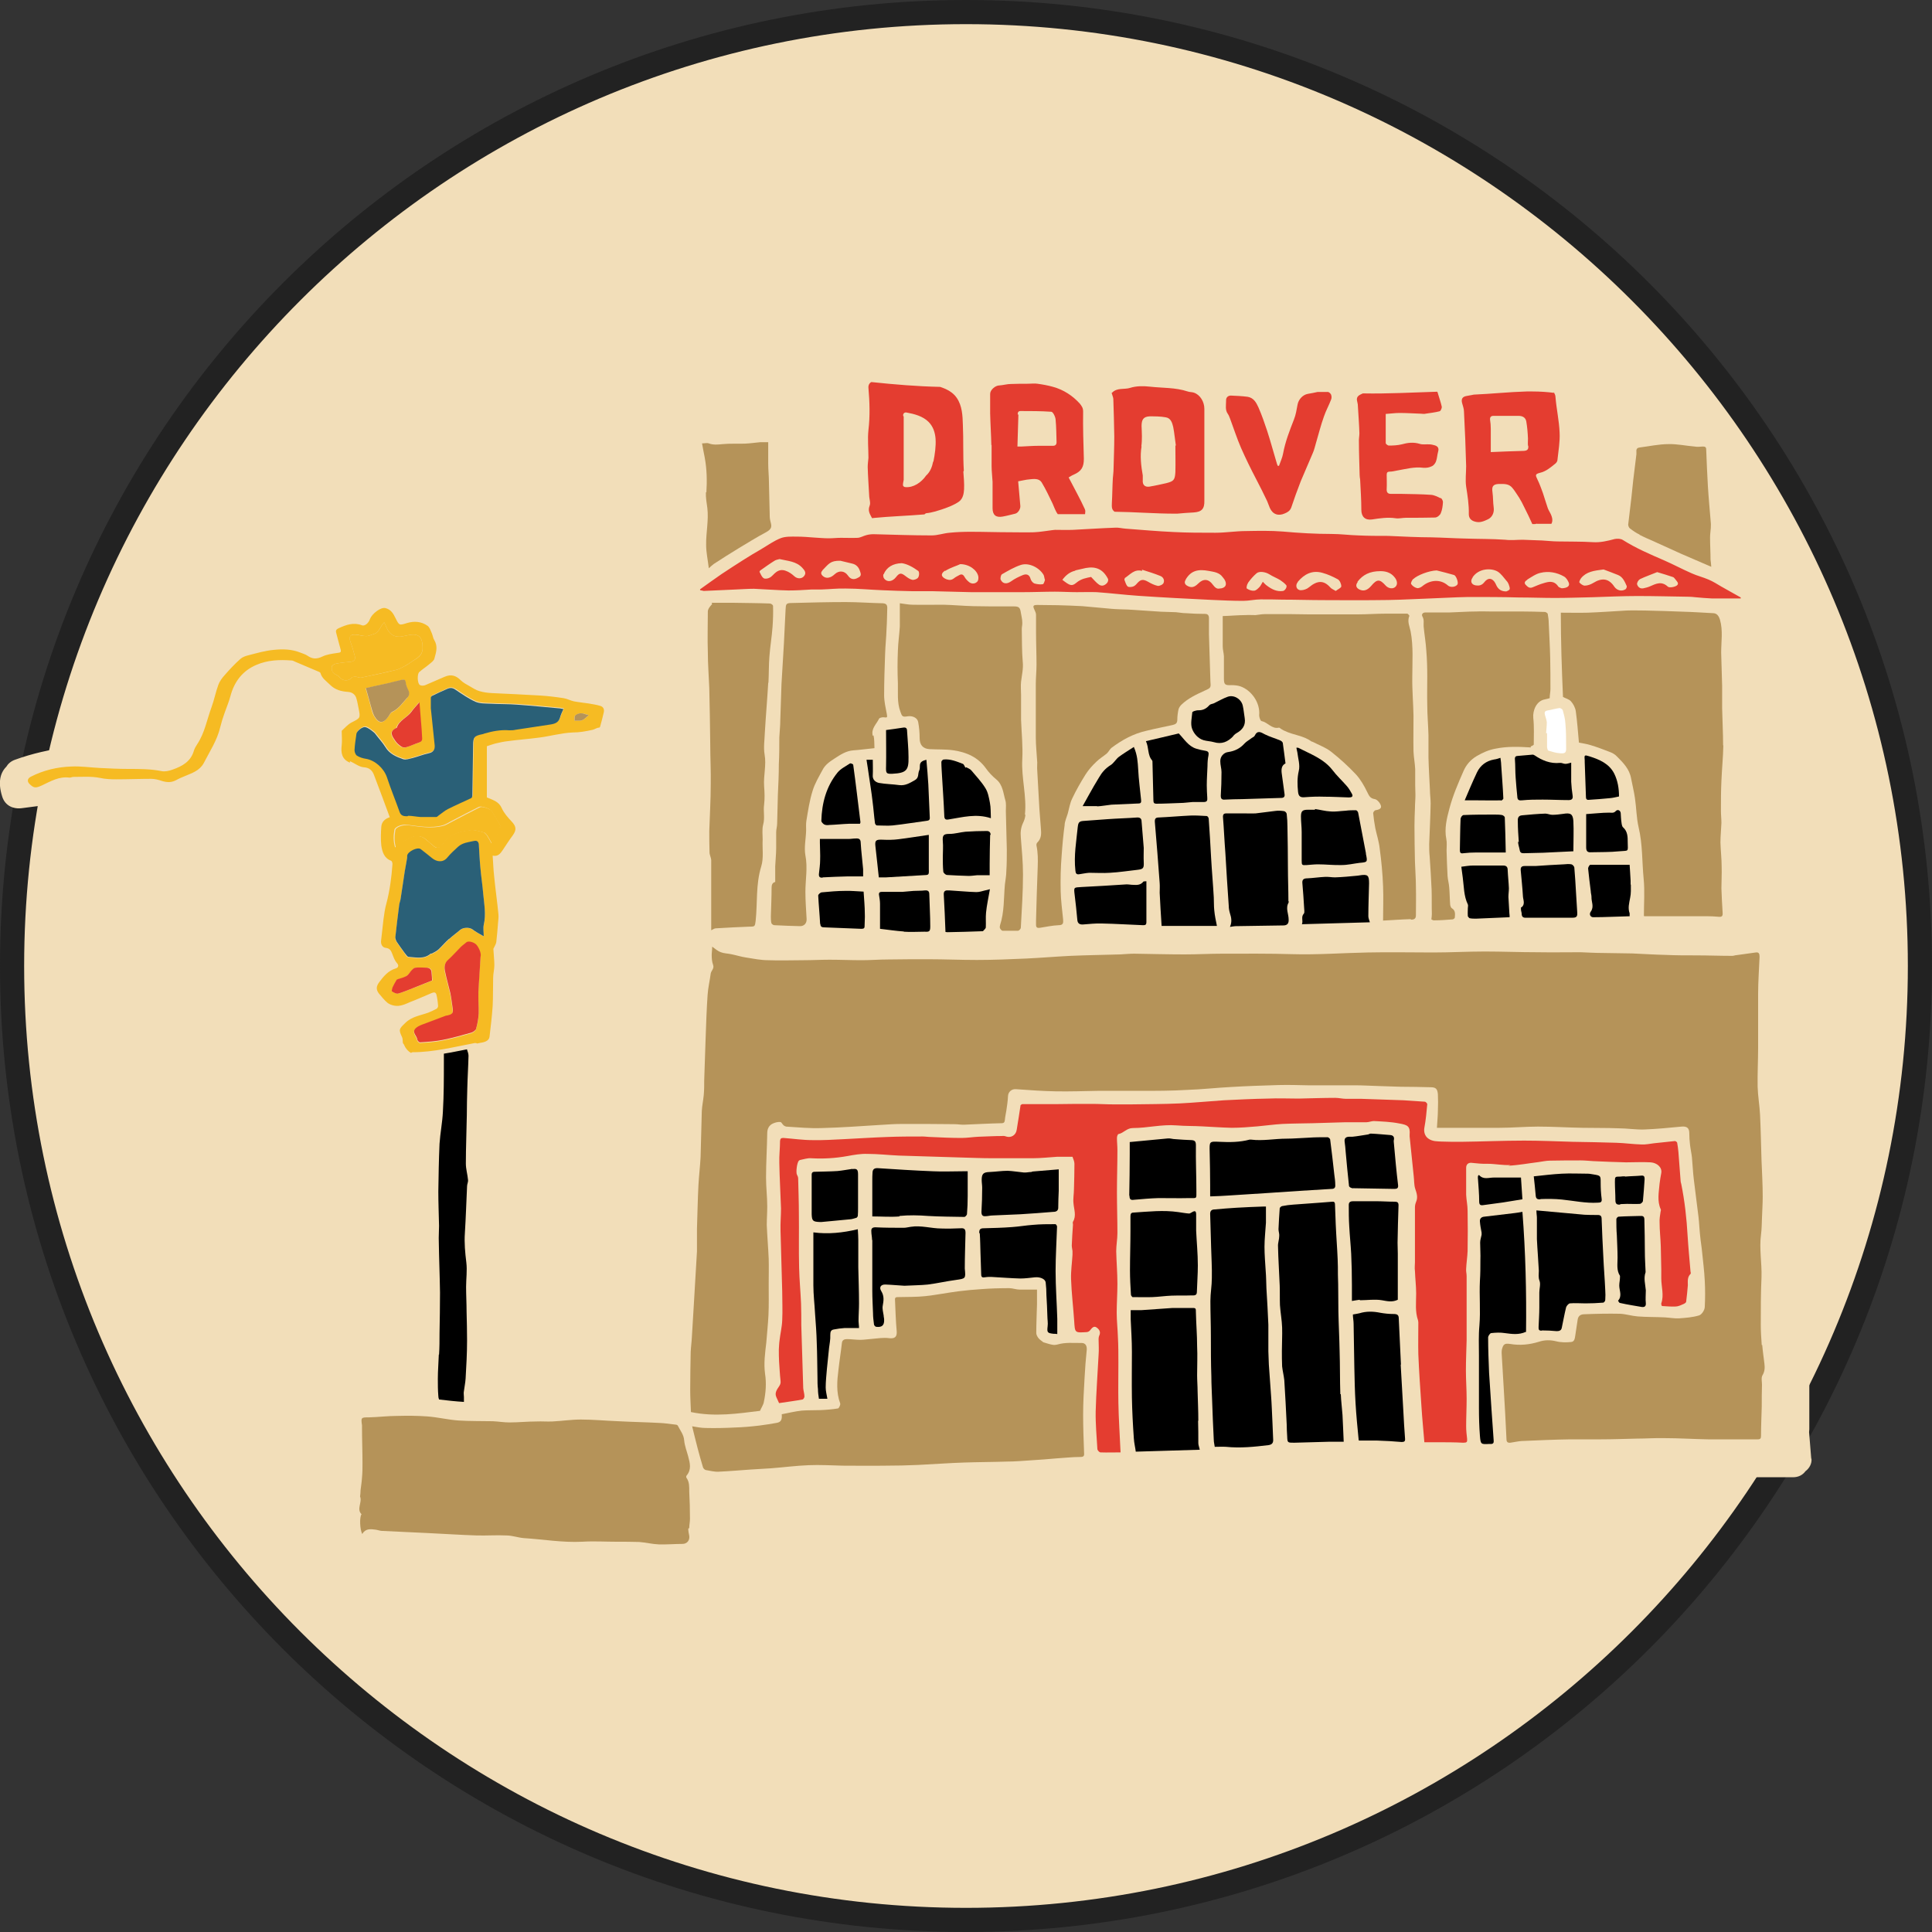 <?xml version="1.0" encoding="UTF-8"?> <svg xmlns="http://www.w3.org/2000/svg" id="Layer_2" viewBox="0 0 80 80"><rect x="0" y="0" width="80" height="80" fill="#333333" stroke="none"/><defs><style>.cls-1{fill:none;}.cls-2{fill:#f2deb9;}.cls-3{fill:#f6bb23;}.cls-4{fill:#fff;}.cls-5{fill:#b59359;}.cls-6{fill:#e43d30;}.cls-7{fill:#222;}.cls-8{fill:#2a6077;}</style></defs><g id="Layer_1-2"><circle class="cls-2" cx="40" cy="40" r="39.5"></circle><path class="cls-7" d="m40,1c21.5,0,39,17.5,39,39s-17.5,39-39,39S1,61.5,1,40,18.5,1,40,1m0-1C17.91,0,0,17.91,0,40s17.91,40,40,40,40-17.91,40-40S62.09,0,40,0h0Z"></path><path class="cls-2" d="m75,60.4c-.03-.37-.06-.73-.09-1.1,0-.04.01-.08.01-.12v-20.44c.14-.39-.07-.96-.62-1.02l-1.61-.19c-.02-3.9-.03-7.81-.05-11.71.52-.04,1.01-.08,1.46-.38.33-.22.51-.79.14-1.08-.5-.39-.99-.77-1.49-1.16-.53-.41-.63-.41-.65-1.07-.03-1.25-.06-2.5-.09-3.74,0-.37-.26-.59-.54-.65-.07-.02-.14-.04-.22-.04-1.84-.02-3.67-.02-5.51.01-.02-.28-.03-.55-.05-.83-.02-.41.03-.92-.22-1.28-.3-.44-.8-.43-1.28-.44-.69-.02-1.37-.01-2.06-.02-2.97-.03-5.94-.05-8.92-.08-5.94-.05-11.89-.11-17.83-.16-.36,0-.7.32-.69.69.05,1.28.09,2.56.14,3.84.02.46-.05,1.11,0,1.7-.61,0-1.22,0-1.82-.01-.02-.95-.04-1.91-.06-2.86,0-.4-.31-.65-.69-.69-1.21-.13-2.42-.13-3.63-.01-.16.02-.3.08-.4.17-.33.01-.65.23-.63.66.31,6.53-.14,13.05-.47,19.56-.33,6.58-.28,13.12-.05,19.69,0,0,0,0,0,0-2.25-.16-4.51-.29-6.76-.31,0-2.91.02-5.83.03-8.74,0-.76,0-1.52.01-2.27.87-.42,1.19-1.42,1.19-2.47-.01-1.78-.16-3.57-.24-5.34-.03-.76-.22-1.69-.03-2.45.16-.64.77-1.03.86-1.7.09-.62-.28-.94-.74-1.25-.46-.31-.56-.71-.56-1.19,1.21-.26,2.51-.45,3.63-.92.82-.34,1.46-1.23,1.05-2.13-.45-.98-2.13-1.06-3.03-1.23-1.21-.23-2.43-.39-3.66-.47.04-1.09-.55-2.16-1.61-2.58-.62-.25-1.32-.26-1.96-.04-.34.12-.63.32-.9.55-.15.13-.32.34-.5.51-.17.08-.33.17-.48.29-.02,0-.03,0-.05,0-.18.02-.32.1-.43.21-.93-.4-1.93-.73-2.87-.46-1.11.31-1.74,1.37-2.08,2.4-.21.64-.28,1.33-.53,1.95-.44,1.09-1.39.83-2.36.82-1.51-.01-3.01.12-4.44.64-.17.06-.29.17-.36.29-.26.26-.35.66-.17,1.23.12.39.47.54.85.48,1.58-.23,3.15-.26,4.74-.2.99.04,2.07.03,2.92-.55,1.07-.73.84-1.89,1.43-2.88.67-1.12,2.14-.77,3.25-.35-.07.07-.14.14-.21.21-.28.31-.51.66-.48,1.1.03.45.32.76.68,1,.62.41,1,.81,1.24,1.53.46,1.37.17,2.83.23,4.24.01.27.03.53.07.8.05.37.27.83.28,1.19,0,.53-.54.75-.66,1.31-.07.34.1.78.48.85.66.12.77.89.97,1.42.18.48.41.9.79,1.25.25.24.56.23.8.1-.08,4.3-.16,8.6-.23,12.9-1.03.05-2.07.12-3.1.24-.38.04-.68.28-.69.69-.06,1.82-.13,3.65-.19,5.47-.01.38.33.68.69.69,3.35.14,6.7.28,10.06.42.85.04,1.7.07,2.56.11.72.03,1.54.19,2.26.08,1.22-.19,1.1-1.71,1.13-2.73.59,0,1.19-.02,1.78-.03,10.52.2,21.04-.51,31.54-1.15h10.96c.24,0,.41-.1.52-.25.16-.12.27-.31.25-.52ZM14.87,28.67c-.05-.09-.12-.18-.2-.26.17,0,.34-.02.51-.04-.11.1-.21.2-.32.31Zm1.05-1.76c-.38.04-.77.1-1.15.11-.05,0-.11,0-.17,0-.03-.06-.07-.11-.12-.16,0,0,0,0,.01,0,.02-.01.03-.03.05-.04.42-.18.93-.15,1.4-.09-.01.06-.02.13-.02.19Zm7.92,2.47c.31.11.43.24-.09.42-.06.02-.13.04-.2.06.17-.1.26-.28.28-.48Zm-6.73-3.16c.13.16.22.35.27.56-.1-.14-.21-.28-.32-.42,0,0,0,0,0,0,.02-.04.04-.09.06-.13Zm.32,13.37c-.08-.32-.14-.65-.2-.98-.12-.65-.24-1.3-.36-1.96.06.11.12.21.18.32.08.14.18.23.29.28.08.77.11,1.55.1,2.33Zm-1.14-10.37c.1-.1.2-.19.31-.29.16.68.43,1.33.81,1.95.34.55,1.33.36,1.29-.35-.02-.39-.08-.77-.16-1.14.56.17,1.2.17,1.76.23.97.1,1.93.21,2.9.31.04,0,.07,0,.11,0-.22.05-.45.1-.66.15-.88.21-1.76.42-2.65.63-.31.07-.49.37-.51.67-.07.96,0,2.09.84,2.72.04.03.33.23.42.21-.07.15-.37.45-.43.55-.3.47-.42,1-.45,1.55-.08,1.37.1,2.78.16,4.14.02.37.18,1.56.19,2.64-.06-.12-.16-.23-.29-.33-.36-.26-.89-.28-1.36-.3,0,0,0,0,0,0,.7-4.59-.07-9.23-2.26-13.33Zm2.67,16.82c0,.17,0,.35,0,.52v3.75c-.02,2.35-.03,4.69-.03,7.04-.1,0-.21,0-.31,0,.08-4.35.16-8.7.24-13.04.05-.02.1-.05.14-.08,0,.2-.03.42-.03.46,0,.36,0,.71,0,1.07-.02.1-.02.2,0,.29Zm7.59,17.58l-4.26-.18c-2.27-.09-4.53-.19-6.8-.28,0-1.33.1-2.65.29-3.96.02-.12,0-.24-.03-.34.2-.01.39-.03.59-.04.03.32.25.6.66.58,2.67-.15,5.35-.19,8.02-.13.29,0,.49-.14.59-.34.69.04,1.38.09,2.07.14-.29.4-.28.95-.05,1.41-.14.14-.21.34-.21.53-.75.15-.71,1.38.13,1.37.33,0,.66,0,1-.02-.02.22-.04.43-.05.65,0,0-.03.68.06.72-.29.1-1.8-.1-2-.11Zm44.77-22.66c.04.87.07,1.74.1,2.61-.18-.91-.37-1.82-.56-2.74.15.04.31.09.47.13Zm-2.72-10.55c-.05-.22-.09-.44-.14-.66-.02-.09-.04-.22-.05-.27,0-.12,0-.24-.01-.35,0-.01,0-.02.01-.04,0,0,0,0,0-.01.05-.1.11-.19.16-.29.02-.04.06-.1.1-.15.07-.09.15-.17.22-.26,0,0,.01-.01.02-.02-.04,1.01-.07,2.03-.1,3.04-.07-.33-.14-.66-.22-1Zm-4.76-13.87c.11,0,.23,0,.34,0,.04,0,.07.01.1.02,0,.1.01.2.02.28-.2-.12-.41-.22-.63-.3.06,0,.11,0,.17,0Zm-27.59-.25c-.06.08-.11.17-.14.26v-.26s.09,0,.14,0Zm35.08,41.16c.12-.13.23-.26.33-.4,0,.13,0,.27,0,.4-.11,0-.22,0-.33,0Z"></path><path class="cls-1" d="m20.46,34.75c.11-.15.22-.28.18-.47.04-.02.08-.04.11-.05-.04.02-.08.04-.11.05.04.19-.07.32-.18.47Z"></path><path class="cls-6" d="m41.06,18.42c0,.29,0,.59,0,.88,0,.22.03.43.04.65,0,.36,0,.72,0,1.09,0,.29.14.4.42.35.17-.03.35-.08.52-.12.12-.03.22-.2.21-.32-.03-.35-.06-.69-.09-1.02.18-.03.32-.07.46-.08.18-.02.4-.05.51.12.17.28.31.58.45.87.07.15.12.32.22.45h1.13c.01-.08.02-.15-.01-.21-.2-.44-.44-.86-.67-1.31.07-.04.14-.09.22-.12.31-.14.41-.31.41-.65-.02-.65-.04-1.31-.03-1.96,0-.15-.06-.23-.14-.33-.3-.33-.67-.57-1.1-.69-.21-.06-.43-.1-.65-.13-.13-.02-.26,0-.38,0-.24,0-.48,0-.72.01-.16,0-.32.05-.48.06-.16,0-.38.18-.38.35,0,.27,0,.53,0,.8.01.44.04.89.05,1.33Zm1.08-1.25c0-.09.02-.15.12-.15.42,0,.85,0,1.27.03.07,0,.17.2.18.32.03.31.03.63.04.94,0,.1-.05.15-.15.15-.2,0-.4,0-.6,0-.24,0-.48.02-.71.03-.05,0-.11,0-.16,0,.01-.46.03-.89.04-1.33Z"></path><path d="m18.17,56.09c-.01.33-.04.67-.04,1,0,.24,0,.47.02.71,0,.05.01.1.03.15.34.04.69.08,1.03.1,0-.07,0-.13,0-.2,0-.08-.02-.17,0-.25.02-.17.06-.35.07-.52.03-.52.06-1.04.06-1.57,0-.4-.01-.8-.02-1.2,0-.34-.02-.68-.02-1.02,0-.34.05-.68.01-1.01-.05-.41-.09-.81-.06-1.23.04-.64.06-1.29.09-1.93,0-.09.05-.17.04-.26-.02-.23-.09-.45-.09-.68,0-.67.03-1.33.04-2,0-.38.01-.76.02-1.13.01-.44.04-.89.05-1.33,0-.08-.03-.17-.06-.25,0,0,0-.01,0-.02-.32.06-.64.13-.96.18,0,.12,0,.23,0,.34,0,.68,0,1.36-.04,2.05-.02.45-.11.89-.14,1.34-.03.66-.04,1.32-.05,1.98,0,.47.02.94.03,1.42,0,.22-.02.44-.01.67.01.7.04,1.39.05,2.09,0,.56-.01,1.13-.02,1.69,0,.29,0,.59-.02.88Z"></path><path class="cls-3" d="m14.49,31.52c.19.08.37.23.56.25.25.01.37.14.44.33.22.57.43,1.15.65,1.74-.19.06-.33.18-.35.38-.02.27-.03.54,0,.8.04.25.11.51.4.62.04.01.07.11.06.16-.04.54-.11,1.08-.25,1.61-.06.21-.09.43-.12.65-.04.3-.06.59-.1.89-.02.14.05.29.2.3.16.02.21.11.26.24.05.13.1.28.19.38.11.12.05.2-.04.23-.31.09-.5.32-.68.56-.13.17-.15.31-.02.48.11.13.22.27.35.38.07.06.18.1.28.12.24.05.46-.06.67-.15.29-.11.57-.24.86-.36.08-.03.18-.08.22.05.04.16.06.32.07.48,0,.04-.03.09-.06.11-.11.06-.23.11-.34.16-.33.12-.69.16-.96.43-.26.25-.28.27-.13.59.03.06.02.15.03.22,0,.04.05.07.06.11.07.16.17.26.28.32.02-.02.04-.03.07-.03.87,0,1.72-.22,2.57-.38.04,0,.07,0,.09.02.05-.01.1-.02.15-.03.21-.03.35-.1.37-.25.05-.42.1-.84.13-1.27.02-.39.01-.78.02-1.17,0-.17.05-.35.05-.52,0-.22-.03-.45-.04-.67,0-.03.03-.06.04-.09.03-.07.07-.13.08-.2.03-.25.05-.51.07-.76.01-.13.03-.26.02-.38-.05-.53-.13-1.07-.18-1.6-.03-.27-.04-.55-.06-.84.22.05.32-.09.41-.22.14-.21.28-.43.43-.63.16-.23.13-.37-.06-.57-.15-.16-.31-.34-.4-.54-.12-.28-.36-.34-.62-.45v-2.12c.12-.04.23-.08.34-.11.17-.04.34-.08.52-.1.44-.06.88-.09,1.32-.15.46-.06.91-.19,1.38-.21.28,0,.55-.05.82-.11.09-.02.17-.09.27-.09.02,0,.05-.05.05-.08.05-.18.1-.37.14-.55.03-.12-.01-.23-.14-.27-.16-.05-.32-.07-.48-.1-.2-.03-.41-.05-.62-.09-.14-.03-.28-.11-.42-.13-.32-.05-.65-.09-.98-.11-.66-.04-1.32-.07-1.98-.1-.18-.01-.35-.03-.52-.08-.15-.04-.28-.13-.42-.21-.12-.07-.26-.14-.36-.24-.2-.2-.4-.26-.66-.15-.27.11-.54.24-.81.35-.07.03-.18.03-.23-.01-.1-.07-.11-.45-.02-.53.13-.12.28-.21.42-.33.08-.07.19-.14.21-.24.07-.25.15-.5-.01-.76-.05-.08-.06-.19-.1-.28-.05-.11-.09-.25-.18-.31-.26-.18-.55-.2-.85-.11-.32.1-.32.1-.47-.2-.09-.18-.18-.36-.42-.42-.2-.05-.56.24-.64.45-.06.18-.22.31-.34.26-.34-.13-.64-.02-.95.12-.09.04-.14.09-.11.19.06.22.11.43.17.64.05.17.03.18-.14.2-.21.03-.43.06-.61.15-.23.11-.41.1-.61-.04-.09-.06-.2-.09-.3-.13-.35-.14-.73-.15-1.09-.11-.35.03-.69.13-1.04.22-.12.03-.25.07-.34.15-.24.21-.46.45-.67.69-.1.11-.2.25-.25.39-.11.3-.17.62-.28.92-.19.51-.28,1.06-.59,1.53-.05.08-.11.17-.14.27-.13.46-.49.65-.89.79-.14.05-.31.09-.45.06-.45-.09-.91-.09-1.36-.09-.4,0-.8-.02-1.2-.04-.39-.02-.79-.08-1.18-.06-.58.02-1.14.15-1.67.42-.14.07-.17.19-.06.3.18.18.26.18.52.06.36-.17.71-.38,1.14-.32.05,0,.11-.03.16-.03.37,0,.74-.03,1.09.04.23.05.45.06.68.06.48,0,.97-.02,1.45-.02.15,0,.31.04.45.09.21.06.39.07.59-.04.25-.14.54-.22.79-.36.13-.07.27-.2.34-.33.25-.49.56-.95.69-1.5.05-.2.11-.4.18-.59.08-.23.18-.46.24-.69.16-.61.51-1.06,1.08-1.3.46-.2.96-.22,1.46-.18.05,0,.09.03.14.05.33.14.66.28.99.42.02.01.06.03.06.05.06.22.24.33.39.48.22.22.47.28.75.3.17.01.31.11.35.28.04.13.06.27.09.41.08.4.07.39-.3.58-.15.08-.27.22-.4.34,0,0,0,.03,0,.05,0,.18.02.36,0,.54-.04.32,0,.59.34.73Zm9.32-1.88c.03-.05.12-.07.18-.1.03-.01.08,0,.12,0h0s.01,0,.02,0c.08.02.17.04.25.07-.07.06-.13.13-.21.18-.04.03-.1.05-.16.05-.07,0-.15,0-.22,0,0-.07-.02-.15.02-.2Zm-6.61,11.24c-.23.09-.46.19-.7.26-.08.02-.19-.04-.26-.09-.02-.01.01-.13.04-.2.04-.09.09-.17.16-.29.1-.03.26-.06.39-.14.09-.05.15-.17.23-.25.04-.04.1-.1.15-.1.16-.01.32,0,.48,0,.13,0,.2.08.2.22,0,.11.01.22.02.31-.25.1-.47.19-.7.28Zm2.7-1.26c-.04.55-.08,1.02-.09,1.49-.01.29.02.58.01.87,0,.22-.05.43-.11.64-.02.07-.13.15-.21.17-.39.11-.78.22-1.18.3-.3.06-.62.08-.93.1-.04,0-.12-.08-.12-.12-.02-.15-.21-.28-.09-.44.06-.08.18-.13.28-.17.31-.12.62-.24.93-.35.04-.01.07-.02.11-.03.24-.05.27-.1.23-.33-.03-.2-.05-.4-.09-.59-.07-.3-.16-.6-.22-.9-.04-.18-.03-.36.14-.5.18-.15.33-.34.5-.51.07-.07.16-.14.24-.2.09-.08.36,0,.45.14.11.16.17.34.14.45Zm.13-1.31c-.03.13,0,.28,0,.47-.19-.12-.34-.19-.47-.29-.12-.09-.38-.09-.5.02-.15.13-.32.25-.46.38-.16.14-.29.31-.45.45-.07.07-.17.11-.26.16-.02.01-.05,0-.06.01-.28.24-.61.15-.92.13-.06,0-.12-.1-.16-.17-.11-.15-.22-.3-.32-.45-.04-.06-.07-.13-.06-.19.05-.45.1-.89.16-1.34.01-.09.05-.17.06-.26.06-.38.11-.76.17-1.13.02-.13.05-.26.07-.39.01-.08.02-.15.03-.23,0-.01,0-.02,0-.03.02-.16.43-.36.56-.27.17.12.32.25.48.38.19.15.45.19.63-.04.13-.16.29-.3.44-.44.19-.17.43-.2.67-.24.14-.03.18.07.19.19.02.3.03.6.06.9.03.37.09.74.12,1.11.04.42.12.85.02,1.28Zm.33-4.72c.13.21.25.42.38.64-.04.02-.08.04-.11.05.04.19-.07.32-.18.47-.04.05-.07.11-.1.17-.08-.14-.13-.24-.19-.33-.04-.05-.09-.11-.15-.13-.17-.04-.35-.11-.52-.09-.32.04-.65.1-.92.3-.12.09-.2.24-.31.35-.1.11-.21.11-.32,0-.1-.09-.21-.18-.32-.27-.17-.15-.42-.18-.62-.07-.11.06-.23.11-.34.18-.1.06-.19.15-.3.23-.08-.25-.07-.49-.03-.73.03-.14.34-.24.52-.21.5.06.99.16,1.49.02.1-.03.2-.09.29-.14.4-.21.8-.42,1.2-.62.11-.05.45.07.51.17Zm-3.01-4.5c.03.4.07.76.09,1.13,0,.12,0,.23.02.35.01.11-.04.16-.14.19-.17.06-.34.13-.52.19-.06.02-.14,0-.19-.02-.1-.06-.19-.14-.25-.23-.12-.18-.3-.39.04-.55.1-.32.43-.42.61-.67.09-.12.2-.23.33-.39Zm-1.27.58c-.22.32-.41.31-.6-.03-.07-.12-.1-.26-.13-.39-.07-.24-.13-.48-.21-.75.3-.07.58-.13.86-.19.21-.05.41-.09.62-.15.1-.03.15-.03.17.1.02.11.06.23.11.33.06.12.04.22-.04.31-.19.22-.36.47-.64.6-.06.03-.09.12-.14.18Zm-1.36-1.65c-.05,0-.13,0-.16.04-.11.14-.33.15-.46.02-.05-.05-.11-.11-.18-.14-.16-.07-.2-.2-.18-.34,0-.05.11-.11.18-.12.2-.04.41-.06.62-.08.15-.02.18-.12.15-.24-.05-.2-.11-.4-.18-.59-.07-.2-.01-.31.2-.29.15,0,.3.06.45.06.11,0,.22-.06.33-.09.22-.07.25-.32.42-.48.04.09.06.14.09.2.14.34.39.46.76.36.05-.01.1-.02.15-.03.43-.09.59.08.59.53,0,.33-.23.42-.44.56-.1.07-.2.14-.3.19-.12.06-.23.13-.36.16-.48.12-.97.22-1.45.32-.07.01-.14-.03-.22-.04Zm.06,2.33c.02-.11.24-.3.37-.27.12.03.22.12.33.2.06.04.1.11.15.17.12.15.25.3.35.46.17.29.45.41.74.5.11.04.26-.01.38-.05.23-.06.45-.15.68-.2.19-.04.26-.16.24-.32-.05-.52-.11-1.03-.16-1.54-.01-.15,0-.3,0-.45,0-.03.03-.06.06-.07.21-.1.42-.19.63-.29.11-.05.21-.03.33.04.27.18.53.37.83.5.19.08.43.07.64.08.37.02.73.02,1.1.04.57.04,1.14.1,1.71.15.06,0,.12.02.19.03-.05.14-.11.24-.14.35-.06.21-.21.26-.4.29-.48.07-.97.15-1.45.22-.08.01-.17.03-.25.02-.36-.03-.71.04-1.05.14-.02,0-.04.01-.06.02-.34.07-.39.11-.39.47-.01.69-.02,1.38-.03,2.07,0,.04-.02.1-.05.11-.32.15-.64.29-.96.45-.14.07-.26.18-.39.27-.03.02-.06.06-.09.06-.22,0-.44.01-.66,0-.17,0-.34-.04-.51-.05-.14,0-.26-.01-.32-.17-.17-.48-.37-.96-.53-1.45-.12-.37-.48-.7-.87-.76-.13-.02-.26-.07-.37-.13-.06-.04-.1-.15-.1-.23,0-.23.04-.45.08-.68Z"></path><path class="cls-6" d="m64.37,16.27c-.3-.04-.6-.06-.91-.06-.08,0-.17,0-.25,0-.73.02-1.46.1-2.18.13-.11.02-.21.04-.32.06-.15.03-.21.12-.17.28.03.12.08.24.08.36.04.75.07,1.51.09,2.26,0,.28-.04.57,0,.85.06.38.12.76.11,1.14,0,.17.1.27.26.31.2.06.37-.02.54-.1.18-.09.26-.29.23-.49-.03-.21-.02-.42-.05-.63-.03-.21,0-.33.26-.34.22,0,.42-.02.57.17.1.12.18.26.27.39.08.13.15.26.21.39.12.23.23.47.34.71.04,0,.08,0,.12,0,.02-.01.06-.02.08-.01.02,0,.03,0,.05,0,0,0,0,0,0,0,0,0,0,0,0,0,0,0,.01,0,.02,0,.02,0,.04,0,.06,0,.06,0,.11,0,.17,0,.02,0,.03,0,.05,0,0,0,0,0,0,0,0,0,0,0,0,0,.01,0,.02,0,.04,0,.02,0,.04,0,.06,0,.05,0,.09,0,.14,0,.06-.11.05-.24-.03-.41-.04-.08-.09-.16-.12-.24-.07-.2-.13-.41-.2-.62-.07-.19-.14-.39-.23-.57-.09-.18-.09-.22.1-.27.26-.06.44-.22.64-.38.04-.03.09-.1.09-.15.04-.38.11-.76.09-1.14-.02-.49-.13-.97-.17-1.46,0-.09-.04-.16-.08-.21Zm-1.09,2.18c.02.15-.03.21-.18.22-.44.01-.89.03-1.37.05,0-.34,0-.65,0-.96,0-.13-.01-.26-.03-.38-.01-.11.04-.16.14-.16.35,0,.7,0,1.04,0,.17,0,.29.07.32.23.04.23.06.47.07.71,0,.1-.01.2,0,.3Z"></path><path class="cls-6" d="m46.15,21.19c.84.01,1.68.08,2.52.08h.07c.23-.02.45-.04.68-.05.34-.02.46-.15.45-.49,0-.05,0-.1,0-.15,0-.39,0-.79,0-1.18,0-.82,0-1.65,0-2.47,0-.29-.17-.58-.43-.67-.08-.03-.18-.02-.26-.05-.51-.17-1.04-.14-1.57-.2-.27-.03-.56-.03-.81.05-.25.08-.54-.02-.75.2,0,0-.02.01-.02.01.02.08.06.16.07.24.02.52.03,1.05.04,1.57,0,.44-.02.89-.03,1.33,0,.13-.02.27-.03.4-.02.34-.02.68-.04,1.02-.01.19,0,.29.13.37Zm1.11-2.71c.04-.28.02-.56.01-.84,0-.27.08-.39.34-.4.22,0,.45,0,.66.04.21.03.27.23.31.4.05.25.07.51.11.77,0,0-.01,0-.02,0,0,.37.01.73,0,1.1-.02.33-.07.38-.39.46-.22.05-.45.1-.68.14-.2.03-.3-.08-.28-.28,0-.06,0-.12,0-.18-.07-.4-.12-.8-.05-1.21Z"></path><path class="cls-6" d="m39.91,19.49c-.04-.64-.01-1.28-.04-1.91-.01-.37-.03-.78-.25-1.1-.16-.24-.42-.37-.69-.46-.95-.02-1.9-.1-2.85-.2-.08.04-.13.13-.12.24.05.58.07,1.16,0,1.75-.04.38,0,.76,0,1.15-.01.12-.03.25-.03.38.01.39.04.78.06,1.17,0,.14.07.31.02.43-.08.2,0,.33.08.48,0,.01.02.02.03.04.01,0,.02,0,.03-.01.71-.07,1.42-.09,2.13-.15.02-.02.04-.04.08-.05.23-.02.46-.1.68-.17.23-.08.47-.17.67-.31.16-.12.2-.32.21-.51.01-.24-.01-.48-.03-.73Zm-1.27-.38c-.04.21-.12.43-.29.58-.2.29-.53.51-.86.48-.05,0-.11-.04-.1-.1,0-.07.02-.13.03-.2,0-.01,0-.02,0-.03,0-.34,0-.67,0-1.01,0-.23,0-.45,0-.68,0-.3,0-.59,0-.9-.06-.06,0-.19.11-.17.33.06.68.15.92.39.19.19.27.44.29.7.02.31-.03.65-.09.95Z"></path><path class="cls-6" d="m59.65,20.63c-.12-.06-.26-.13-.39-.14-.42-.03-.83-.03-1.25-.04-.14,0-.28,0-.42,0-.13,0-.18-.07-.17-.21.01-.19,0-.39,0-.58,0-.09.03-.13.12-.13.11,0,.22-.03.33-.05.35-.06.7-.16,1.07-.11.11.01.24-.01.34-.06.08-.03.15-.12.18-.2.05-.13.05-.27.09-.41.04-.14-.01-.22-.14-.26-.07-.02-.15-.04-.22-.04-.13-.01-.28.02-.4-.02-.26-.08-.5-.05-.75.02-.17.04-.35.05-.53.05-.05,0-.13-.07-.13-.1,0-.39,0-.79,0-1.21.19-.01.38-.04.57-.04.29,0,.59.02.88.03.07,0,.14.02.2,0,.19-.03.39-.05.58-.1.05-.01.1-.14.09-.19-.04-.19-.11-.37-.16-.55,0-.03-.02-.05-.03-.07-1.02.03-2.05.09-3.07.07-.02,0-.05.02-.07.03-.14.06-.22.14-.17.31.02.07.03.15.03.23.02.36.05.72.06,1.08,0,.12-.03.25-.02.37,0,.46.02.91.03,1.36,0,.06.01.12.02.18.02.42.05.84.05,1.26,0,.28.15.44.44.4.33-.05.65-.1.98-.05.14.02.29-.02.43-.02.4,0,.8,0,1.2-.01.09,0,.21-.1.24-.18.06-.14.08-.3.09-.46,0-.05-.04-.14-.09-.17Z"></path><path class="cls-6" d="m55,16.23c-.15,0-.29,0-.44,0-.14.03-.28.06-.41.08-.21.04-.38.23-.42.44-.04.21-.07.42-.15.62-.18.46-.36.92-.45,1.41-.03.17-.11.34-.17.51-.02,0-.04,0-.06-.01,0-.02-.01-.04-.02-.06-.14-.46-.26-.92-.41-1.38-.11-.33-.22-.65-.36-.97-.09-.2-.2-.4-.45-.44-.23-.03-.46-.04-.69-.05-.14,0-.21.1-.2.21,0,.19-.05.39.08.56.04.06.06.13.09.2.15.4.28.81.45,1.2.19.43.4.86.62,1.28.16.3.31.61.46.92.04.09.07.19.11.28.12.27.35.35.62.23.12-.05.22-.11.27-.25.12-.36.25-.72.39-1.08.16-.39.34-.78.5-1.17.06-.13.09-.28.13-.41.11-.37.2-.74.33-1.1.08-.24.21-.47.3-.71.03-.07.02-.19-.03-.24-.02-.03-.05-.05-.09-.07Z"></path><path class="cls-5" d="m72.95,55.7c-.02-.28-.04-.56-.04-.83,0-.66,0-1.32.03-1.98.02-.59-.1-1.18-.02-1.77.03-.23.03-.46.04-.7.01-.29.03-.58.03-.87,0-.51-.03-1.01-.05-1.52-.02-.62-.03-1.25-.06-1.87-.02-.39-.09-.78-.1-1.16-.01-.54.02-1.08.02-1.62,0-.74,0-1.49,0-2.23,0-.51.04-1.02.06-1.53,0-.13-.03-.2-.16-.18-.26.03-.53.08-.79.11-.06,0-.12.03-.18.03-.5,0-1-.02-1.5-.02-.42,0-.85,0-1.27-.02-.46-.01-.91-.04-1.37-.06-.42-.01-.84-.01-1.27-.02-.29,0-.58-.02-.87-.03-.6,0-1.2.01-1.8,0-.72,0-1.45-.03-2.17-.03-.71,0-1.43.04-2.14.04-.9,0-1.81-.02-2.71,0-1.04.02-2.08.1-3.12.07-.96-.03-1.93-.02-2.89-.02-.52,0-1.05.03-1.57.03-.7,0-1.39-.02-2.09-.03-.19,0-.38.02-.57.03-.69.02-1.38.03-2.07.06-.6.03-1.2.08-1.8.11-.69.03-1.38.06-2.07.06-.67,0-1.34-.03-2-.03-.56,0-1.11,0-1.67.01-.37,0-.73.03-1.1.03-.44,0-.89-.02-1.33-.02-.36,0-.71.02-1.07.02-.49,0-.98.02-1.47,0-.3,0-.6-.06-.91-.11-.21-.03-.42-.1-.63-.14-.14-.03-.29-.03-.42-.08-.12-.04-.22-.13-.36-.23,0,.14-.02.24-.02.34,0,.14.01.29.06.42.05.15-.08.23-.1.35-.04.3-.11.59-.13.89-.04.58-.06,1.17-.08,1.75-.02.59-.04,1.18-.06,1.77,0,.21,0,.42-.02.63-.02.22-.07.44-.08.66-.02.63-.03,1.26-.05,1.9-.02.39-.07.79-.09,1.18-.03.6-.04,1.19-.06,1.79,0,.31,0,.62,0,.94-.04.73-.09,1.46-.13,2.2-.03.44-.05.88-.08,1.33-.01.21-.04.42-.05.63-.01.53-.02,1.05-.02,1.58,0,.31.02.62.03.91,1,.21,1.95.06,2.86-.05.06-.14.14-.25.16-.37.08-.38.11-.77.05-1.16-.06-.44,0-.86.05-1.29.03-.38.07-.75.09-1.13.02-.43.01-.86.01-1.29,0-.36.01-.71,0-1.06-.02-.46-.06-.92-.08-1.39,0-.26.02-.51.02-.77,0-.4-.05-.8-.05-1.2,0-.61.04-1.23.05-1.84,0-.19.08-.33.24-.4.09-.04.2-.07.3-.06.05,0,.09.1.14.14.03.02.06.04.1.05.5.03.99.08,1.49.06.81-.02,1.61-.08,2.42-.13.31-.02.61-.04.92-.04.72,0,1.44,0,2.15.01.14,0,.28.03.42.02.51-.02,1.01-.05,1.52-.06.11,0,.13-.05.14-.14.01-.13.04-.25.06-.38.03-.2.06-.4.07-.61.01-.17.15-.29.32-.28.55.04,1.11.08,1.66.09.57.01,1.15-.01,1.72-.02.58,0,1.17,0,1.75,0,.66,0,1.32,0,1.98-.04.6-.02,1.21-.09,1.81-.12.65-.04,1.3-.06,1.95-.08.41-.01.81,0,1.22.01.65,0,1.3,0,1.95,0,.32,0,.64.02.97.03.31.01.61.02.92.03.41,0,.82.01,1.24.02.22,0,.29.06.31.29.01.23.01.46,0,.68,0,.23-.03.46-.04.71.33,0,.64,0,.95,0,.55,0,1.09,0,1.64,0,.53,0,1.07-.05,1.6-.05.61,0,1.23.04,1.84.05.49.01.98,0,1.47.02.36,0,.72.06,1.08.05.52-.02,1.03-.07,1.55-.12.22-.02.32.06.32.27,0,.16.01.32.03.48.02.18.06.35.08.53.03.31.04.62.08.93.06.51.13,1.02.19,1.52.03.26.04.53.07.8.02.22.06.44.08.66.04.39.09.79.11,1.18.02.37.02.74,0,1.11-.01.13-.13.31-.24.34-.27.08-.55.1-.83.12-.19.01-.39-.03-.58-.04-.38-.02-.76-.01-1.13-.04-.25-.02-.49-.1-.73-.11-.49-.01-.98,0-1.47.02-.14,0-.25.05-.28.21-.03.22-.07.44-.1.66-.02.13-.03.27-.18.28-.2.02-.42.02-.61-.03-.25-.06-.48-.06-.72.02-.39.12-.78.16-1.19.09-.22-.03-.28,0-.34.23-.01.05-.01.1-.01.15.03.51.06,1.02.09,1.52.04.68.08,1.36.11,2.04,0,.12.05.16.16.15.15-.02.31-.06.46-.07.68-.03,1.36-.06,2.03-.07.42,0,.85,0,1.27,0,.49,0,.98-.02,1.47-.03.38,0,.77-.03,1.15-.02.6,0,1.2.04,1.8.05.46,0,.91,0,1.37,0,.23,0,.47,0,.7,0,.1,0,.13-.04.13-.14,0-.41.02-.81.03-1.22,0-.3,0-.6.01-.9,0-.13-.04-.29.02-.39.1-.17.1-.32.08-.49-.03-.26-.07-.51-.09-.77Z"></path><path class="cls-6" d="m62.45,48.27c.42-.02.84-.1,1.25-.15.16-.02.32-.06.48-.06.43-.01.86-.01,1.28-.01.17,0,.34.02.52.03.45.02.9.04,1.35.05.34,0,.68-.02,1.02,0,.27.02.48.21.44.44-.03.15-.05.29-.07.44-.03.36-.11.72.05,1.07.01.03,0,.06-.01.1-.02.15-.05.29-.04.44,0,.33.04.66.05.99.01.32.01.63.02.95,0,.13,0,.25,0,.38,0,.34.12.69,0,1.03-.01.03.02.11.03.11.19.01.38.03.56.02.1,0,.21-.05.3-.09.06-.02.14-.07.14-.11.03-.22.05-.45.07-.68,0-.16-.03-.33.11-.47.02-.02.01-.06,0-.1-.04-.49-.09-.99-.12-1.48-.04-.72-.12-1.43-.26-2.13-.01-.05-.03-.1-.03-.15-.03-.39-.06-.78-.09-1.18-.01-.13-.03-.26-.05-.38,0-.04-.07-.09-.11-.08-.28.03-.56.06-.85.09-.17.02-.35.06-.52.05-.35-.01-.7-.06-1.04-.07-.6-.02-1.2-.03-1.8-.04-.67-.02-1.35-.05-2.02-.05-.87,0-1.75.04-2.62.05-.26,0-.52,0-.78-.01-.19-.01-.39,0-.56-.12-.15-.1-.2-.28-.17-.45.06-.32.09-.65.12-.98,0-.03-.06-.09-.09-.1-.3-.02-.6-.04-.89-.06-.58-.02-1.17-.04-1.75-.06-.21,0-.42,0-.63,0-.15,0-.3-.04-.45-.04-.51,0-1.01.02-1.52.03-.42,0-.85-.02-1.27,0-.61.01-1.21.04-1.82.07-.61.04-1.22.1-1.83.13-.67.03-1.35.03-2.02.04-.24,0-.48,0-.72,0-.29,0-.59-.02-.88-.02-.51,0-1.03,0-1.54.01-.45,0-.91,0-1.36,0,0,0-.02,0-.07.04-.05.32-.1.67-.16,1.02-.03.22-.23.35-.44.28-.05-.02-.11-.03-.17-.02-.32,0-.64.02-.97.03-.23.01-.47.05-.7.05-.43,0-.86-.02-1.28-.04-.11,0-.22-.02-.33-.02-.49,0-.98,0-1.47.02-.6.02-1.19.06-1.79.09-.43.02-.87.05-1.3.04-.41,0-.81-.06-1.21-.09-.09,0-.13.02-.14.12,0,.3-.04.61-.03.91.01.63.05,1.26.07,1.89,0,.3-.03.61-.02.92.02.84.05,1.68.07,2.52,0,.4.02.79,0,1.19-.01.28-.08.55-.11.83-.02.13-.02.25-.03.38,0,.17,0,.33.01.5.02.26.03.53.06.79.01.09,0,.14-.05.22-.09.14-.21.28-.12.47.03.07.07.15.11.24.32-.05.65-.09.97-.15.03,0,.08-.08.08-.12,0-.12-.04-.23-.05-.35-.03-.87-.05-1.74-.08-2.6,0-.3,0-.6-.01-.9-.02-.49-.07-.99-.08-1.48-.02-.75,0-1.49-.01-2.24,0-.49-.02-.98-.03-1.47,0-.05-.03-.11-.05-.15-.05-.09,0-.5.08-.58.02-.01.04-.03.06-.03.15-.03.3-.08.44-.07.51.03,1.01,0,1.51-.09.27-.05.55-.1.83-.09.43,0,.86.05,1.3.07.86.03,1.72.05,2.59.08.42.01.84.03,1.26.03.56,0,1.13,0,1.69,0,.34,0,.68-.04,1.01-.06.21,0,.42,0,.64,0,.03.09.08.19.08.29,0,.35-.01.7-.02,1.05,0,.19-.04.39-.02.58.02.26.13.52-.02.77-.02.03,0,.08,0,.12-.02.29-.04.57-.05.86,0,.08.02.15.03.23,0,.05,0,.11,0,.16-.02.33-.07.67-.06,1,.02.58.09,1.16.13,1.74.03.49.02.49.51.46.06,0,.13-.04.16-.09.07-.09.15-.18.26-.1.1.07.18.18.11.33-.02.04-.03.1-.03.14,0,.22.02.44,0,.67-.04.78-.1,1.56-.12,2.33-.01.52.04,1.04.07,1.56,0,.05.08.14.13.14.28.01.56,0,.83,0-.03-.71-.08-1.39-.09-2.06-.01-.54,0-1.09,0-1.64,0-.36,0-.72-.02-1.08-.01-.33-.05-.67-.05-1,0-.4.03-.8.03-1.2,0-.45-.04-.9-.05-1.35,0-.25.05-.5.05-.75,0-.56-.02-1.12-.02-1.69,0-.58.02-1.17.02-1.75,0-.17-.02-.33-.02-.5,0-.06.03-.15.06-.16.22-.04.34-.25.6-.25.6,0,1.2-.16,1.81-.11.35.03.7.02,1.05.04.41.02.82.05,1.23.06.36,0,.71-.03,1.07-.06.34-.03.68-.08,1.03-.1.42-.02.83-.02,1.25-.03.45-.01.9-.03,1.35-.04.29,0,.59,0,.88,0,.1,0,.21-.05.31-.05.35.02.7.03,1.05.1.34.06.46.11.43.47,0,.02,0,.04,0,.07.06.55.11,1.1.17,1.65.02.17.01.35.06.51.06.18.12.35.04.54-.03.07-.05.15-.05.23,0,.76,0,1.51,0,2.27,0,.12-.02.24,0,.37.01.31.05.62.05.93,0,.38-.05.75.08,1.12,0,.03.01.05.01.08,0,.44-.01.88,0,1.32.03.72.08,1.45.13,2.17.03.49.08.97.12,1.47.17,0,.35,0,.53,0,.36,0,.72,0,1.08.02.15,0,.17-.03.16-.16-.02-.17-.04-.34-.04-.52,0-.38.02-.76.02-1.14,0-.39-.03-.79-.03-1.18,0-.42.02-.83.03-1.25,0-.22,0-.43,0-.65,0-.67,0-1.33,0-2,0-.1-.03-.2-.02-.3.01-.24.05-.49.06-.73.01-.56.01-1.12,0-1.68,0-.22-.05-.44-.06-.66,0-.37,0-.74,0-1.11,0-.14.08-.22.22-.21.22.02.44.05.67.04.32,0,.63.07.95.05Z"></path><path class="cls-6" d="m29.13,24.47c.44-.02.89-.04,1.33-.06.25-.01.51-.03.76-.03.48.02.96.06,1.43.07.32,0,.63-.02.95-.04.13,0,.26,0,.4,0,.34-.01.68-.05,1.02-.04.51,0,1.01.05,1.52.07.41.02.83.03,1.24.04.28,0,.56,0,.83,0,.53.01,1.06.03,1.59.04.72,0,1.45,0,2.17,0,.44,0,.88-.02,1.31-.02.3,0,.61.02.91.02.27,0,.55-.01.82,0,.57.04,1.14.11,1.71.15,1.01.07,2.02.12,3.04.17.44.02.88.04,1.32.04.24,0,.48-.06.72-.06.3,0,.6,0,.9.01.58,0,1.16.02,1.73.02.72,0,1.43.01,2.15,0,.67,0,1.35-.03,2.02-.06.6-.02,1.2-.06,1.8-.07.7,0,1.4,0,2.1.02.5,0,1,.02,1.49.02.52,0,1.03-.02,1.55-.03.62-.02,1.25-.05,1.87-.05.71,0,1.41.02,2.12.03.09,0,.18.01.27.02.22.02.45.04.67.05.24,0,.48,0,.71,0,.17,0,.34,0,.5,0,0-.01,0-.03,0-.04-.27-.15-.53-.3-.8-.45-.17-.1-.34-.21-.53-.29-.23-.1-.48-.16-.7-.26-.39-.17-.76-.37-1.15-.54-.58-.25-1.16-.5-1.7-.84-.09-.06-.24-.06-.34-.04-.3.08-.59.15-.9.13-.48-.03-.96-.02-1.45-.03-.22,0-.44-.03-.66-.04-.27-.01-.53-.02-.8-.03-.24,0-.48.03-.72,0-.55-.04-1.1-.03-1.65-.05-.47-.01-.93-.04-1.4-.05-.29,0-.59-.01-.88-.02-.31-.01-.62-.03-.93-.04-.41,0-.82,0-1.23-.02-.37-.01-.73-.06-1.1-.06-.68,0-1.35-.04-2.02-.1-.51-.04-1.02-.03-1.53-.02-.42,0-.84.07-1.26.07-.58,0-1.16,0-1.73-.03-.67-.03-1.33-.09-2-.14-.14-.01-.28-.05-.42-.04-.58.02-1.16.06-1.75.09-.25.01-.49,0-.74,0-.03,0-.07.01-.1.01-.26.03-.52.08-.78.09-.32.01-.64,0-.95,0-.56,0-1.12-.02-1.67-.02-.29,0-.58.01-.87.04-.25.02-.49.11-.74.11-.8,0-1.6-.03-2.4-.05-.1,0-.21.01-.31.04-.12.03-.23.1-.35.11-.23.01-.46,0-.7,0-.17,0-.34.02-.51.02-.19,0-.39-.02-.58-.03-.25-.02-.5-.04-.76-.04-.21,0-.44-.01-.63.06-.29.11-.55.3-.82.46-.25.14-.49.29-.73.44-.3.19-.61.39-.91.59-.3.21-.6.42-.89.63,0,.01,0,.03,0,.04.04,0,.08.02.12.02Zm38.78-.49c.23-.11.47-.19.71-.29.23.07.44.13.64.2.04.01.07.04.09.07.06.09.2.19.09.28-.09.07-.32.11-.38.05-.26-.24-.49-.12-.74-.01-.09.04-.18.06-.27.08-.14.03-.23-.06-.26-.16-.02-.06.05-.18.11-.21Zm-2.44-.04c.22-.27.53-.31.93-.36.16.06.38.14.6.23.2.08.28.28.36.46.01.03-.02.11-.05.13-.16.1-.35.05-.46-.1-.23-.35-.51-.39-.88-.16-.1.06-.23.11-.35.11-.07,0-.17-.07-.22-.13-.02-.02.03-.13.07-.18Zm-2.23.06c.18-.11.36-.24.55-.28.33-.08.67-.02.97.15.09.05.16.16.2.26.05.13-.05.22-.29.23-.02-.01-.12-.03-.15-.08-.17-.25-.39-.2-.61-.13-.15.04-.3.11-.45.17-.14.06-.22-.04-.29-.11-.08-.09,0-.16.07-.2Zm-2.26-.1c.25-.37.77-.39,1.04-.23.14.09.25.25.36.38.04.04.07.09.09.14.02.07.06.15.04.21-.02.05-.12.08-.14.09-.27,0-.37-.15-.44-.32-.12-.24-.31-.27-.47-.06-.1.13-.22.15-.35.13-.19-.03-.24-.18-.13-.33Zm-2.46.08c.16-.16.65-.35.97-.36.24.06.48.12.72.19.09.03.19.32.14.39-.07.11-.29.14-.4.04-.32-.28-.75-.22-1.05.03-.06.05-.16.1-.23.08-.09-.02-.19-.09-.24-.17-.02-.04.04-.16.09-.21Zm-2.31.11c.22-.29.51-.44.95-.44.19,0,.43.04.6.27.1.13.12.29.02.38-.1.1-.29.07-.4-.05-.25-.28-.36-.28-.61.02-.16.18-.31.22-.48.14-.14-.07-.17-.18-.07-.31Zm-2.47,0c.27-.32.6-.49,1.02-.37.22.06.44.16.64.27.08.05.14.19.14.29,0,.06-.14.12-.23.19-.1-.06-.18-.09-.23-.15-.26-.29-.52-.3-.88,0-.08.07-.22.12-.33.12-.19,0-.25-.2-.13-.34Zm-2.06.04c.1-.14.22-.28.35-.39.11-.1.37-.06.53.04.14.09.3.15.45.24.09.06.18.13.25.21.05.06-.04.22-.13.24-.26.04-.47-.07-.67-.22-.06-.04-.1-.09-.17-.16-.05.08-.08.15-.13.21-.07.07-.14.15-.23.16-.1.01-.21-.03-.3-.09-.03-.02,0-.17.05-.23Zm-2.58-.14c.22-.37.52-.43.95-.35.21.04.44.06.58.26.02.03.05.06.07.09.13.21.05.37-.2.38-.13.03-.21-.07-.28-.16-.17-.24-.39-.26-.6-.05-.17.17-.3.19-.47.09-.11-.07-.11-.16-.05-.25Zm-2.53-.05c.22-.14.4-.39.72-.3v-.05c.26.08.51.16.76.26.12.05.18.17.13.29-.03.07-.17.13-.24.12-.14-.03-.28-.1-.4-.17-.2-.11-.3-.11-.45.06-.05.06-.11.12-.18.14-.07.02-.18.03-.22-.01-.07-.07-.09-.18-.13-.27,0-.02,0-.05.02-.06Zm-2.05-.32c.15-.03.29-.07.44-.1.43-.08.72.06.92.45.02.04,0,.13-.04.17-.09.1-.21.15-.33.07-.12-.08-.21-.2-.33-.32-.19.04-.41.07-.61.24-.19.16-.27.12-.58-.12.14-.19.31-.33.54-.38Zm-3.05.17c.26-.15.53-.31.81-.4.33-.1.75.11.93.41.03.05.03.13.06.22-.02.05-.05.17-.09.17-.11.02-.24,0-.35-.03-.07-.03-.14-.12-.16-.2-.05-.18-.18-.2-.31-.15-.17.07-.34.15-.49.26-.17.12-.34.12-.43-.06-.03-.05,0-.19.04-.22Zm-2.33-.15c.22-.14.48-.21.62-.28.38,0,.7.25.75.51.01.07,0,.17-.04.21-.08.09-.21.11-.32.04-.08-.06-.16-.14-.21-.23-.06-.11-.13-.13-.23-.07-.07.04-.14.07-.2.12-.1.08-.19.09-.31.05-.23-.09-.27-.23-.07-.36Zm-2.55.14c.12-.29.38-.45.75-.46.22.03.46.16.68.32.05.03.05.2,0,.27-.03.06-.16.11-.24.1-.1-.02-.2-.09-.29-.16-.18-.14-.25-.13-.39.05-.14.18-.35.22-.48.07-.04-.04-.06-.14-.04-.19Zm-2.54-.16c.26-.26.32-.41.75-.4.17.04.33.08.5.12.16.04.26.15.31.31.03.09.07.18-.04.25-.12.07-.24.12-.37.03-.04-.03-.06-.06-.09-.1-.14-.2-.37-.22-.55-.05-.18.17-.37.19-.5.06-.07-.07-.08-.14,0-.22Zm-2.58.01c.2-.14.39-.28.6-.41.06-.04.14-.05.21-.07.34.08.69.09.94.36.09.1.19.21.07.35-.09.11-.27.12-.4,0-.11-.1-.22-.18-.37-.23-.15-.05-.27-.02-.38.06-.1.07-.17.18-.27.23-.07.04-.2.06-.25.02-.08-.05-.12-.17-.17-.26,0-.01.01-.04.03-.06Z"></path><path class="cls-5" d="m44.75,55.61c-.32,0-.64-.03-.95.06-.08.02-.16.03-.24.01-.11-.02-.22-.06-.36-.1-.04-.04-.13-.09-.19-.16-.05-.06-.1-.15-.1-.22,0-.4.02-.79.03-1.19,0-.21,0-.43,0-.61-.26,0-.49,0-.71,0-.15,0-.3-.06-.44-.06-.38,0-.77.01-1.15.04-.32.02-.64.05-.96.09-.46.06-.91.15-1.36.2-.37.04-.75.03-1.12.04-.08,0-.15,0-.14.11.02.43.03.87.07,1.3.02.24-.08.32-.32.29-.23-.03-.47.01-.7.03-.16.01-.33.04-.49.04-.18,0-.37-.03-.55-.03-.1,0-.2.03-.21.17-.04.36-.1.72-.14,1.09-.06.47-.1.94.07,1.4.02.06-.05.2-.09.21-.24.04-.49.06-.74.07-.25.01-.51,0-.76.02-.28.03-.56.1-.83.15.02.23-.03.33-.22.36-.23.04-.47.08-.71.11-.34.04-.67.07-1.01.08-.4.02-.8.03-1.2.02-.19,0-.39-.04-.57-.07.08.32.15.62.23.92.07.26.14.52.22.78.01.04.07.1.11.11.18.03.36.08.54.07.44-.02.88-.06,1.33-.09.27-.02.54-.03.82-.05.53-.04,1.05-.11,1.58-.13.47-.02.94.01,1.41.02.59,0,1.18.01,1.78,0,.44,0,.89-.01,1.33-.03.64-.03,1.28-.08,1.92-.1.59-.02,1.18-.02,1.78-.04.32,0,.64-.03.96-.05.35-.02.71-.05,1.06-.08.33-.02.67-.06,1-.06.14,0,.17-.04.16-.16-.02-.53-.04-1.06-.04-1.59,0-.51.03-1.02.06-1.53.02-.39.05-.77.09-1.16.01-.16-.05-.28-.21-.28Z"></path><path class="cls-5" d="m28.54,63.27c0-.13.03-.25.03-.38,0-.38-.01-.75-.03-1.13,0-.19.01-.39-.11-.56-.02-.02-.02-.08,0-.1.21-.25.14-.51.07-.78-.06-.23-.15-.45-.17-.68-.02-.24-.16-.4-.26-.6-.01-.03-.06-.05-.1-.05-.23-.03-.45-.06-.68-.07-.56-.03-1.12-.04-1.69-.07-.52-.02-1.03-.07-1.55-.07-.39,0-.78.06-1.18.08-.22.01-.43-.01-.65,0-.38,0-.75.04-1.13.04-.23,0-.45-.04-.68-.05-.47-.01-.95,0-1.42-.03-.44-.03-.87-.14-1.31-.17-.41-.03-.82-.03-1.23-.02-.39,0-.79.05-1.18.06-.31,0-.33,0-.28.33,0,.04,0,.08,0,.12,0,.48.02.96.02,1.44,0,.2,0,.4-.02.6-.01.18-.04.35-.06.53,0,.09-.01.17-.02.26.1.23-.16.52.06.73-.09.13-.07.63.03.82.13-.23.34-.21.55-.18.08.01.16.04.24.05.64.03,1.28.06,1.91.09.68.03,1.37.08,2.05.1.41.01.81-.02,1.22,0,.24,0,.48.09.72.11.8.05,1.6.19,2.41.15.48-.03.96,0,1.44,0,.31,0,.62,0,.93.01.27.02.54.09.81.1.33.01.65-.02.98-.02.19,0,.31-.15.28-.34-.02-.09-.04-.19-.04-.29Z"></path><path class="cls-5" d="m71.35,30.87c0-.51-.03-1.03-.04-1.54,0-.31,0-.62,0-.93-.01-.46-.03-.92-.04-1.38,0-.45.08-.91-.05-1.36-.05-.16-.13-.27-.29-.27-.4-.02-.81-.05-1.21-.06-.53-.02-1.06-.04-1.6-.05-.25,0-.51-.01-.76,0-.54.03-1.07.07-1.61.09-.36.01-.72,0-1.12,0,0,1.18.04,2.35.09,3.49.11.06.25.09.33.18.1.11.18.27.2.41.06.43.09.86.13,1.3.14.03.31.05.47.1.27.08.53.18.79.28.11.04.23.1.31.19.26.26.52.52.59.91.05.27.12.54.16.82.06.4.06.81.15,1.2.17.71.14,1.43.21,2.14.05.5.01,1.02.01,1.54,0,0,.02.01.04.01.7,0,1.4,0,2.1,0,.31,0,.63-.01.93.02.17.02.2-.03.19-.17-.02-.33-.04-.67-.05-1,0-.3.02-.6.01-.9,0-.33-.04-.66-.05-1,0-.27.03-.54.04-.81,0-.17-.02-.34-.02-.51,0-.41,0-.82.02-1.23.02-.49.07-.99.08-1.48Z"></path><path class="cls-5" d="m58.43,38.08c.13,0,.2-.04.2-.18,0-.39.01-.79,0-1.18,0-.35-.03-.69-.04-1.04-.01-.49-.02-.98-.02-1.47,0-.25.01-.5.02-.75,0-.18.02-.36.02-.54,0-.14-.01-.28-.01-.42,0-.22,0-.43,0-.65-.01-.24-.06-.49-.07-.73-.01-.49,0-.99,0-1.48-.01-.54-.06-1.08-.05-1.62,0-.63.05-1.25-.07-1.88-.04-.2-.15-.41-.05-.64,0-.01-.06-.09-.09-.09-.29,0-.59,0-.88,0-.39,0-.79.03-1.18.03-.67,0-1.35,0-2.02,0-.24,0-.48-.01-.72-.01-.37,0-.74,0-1.11,0-.13,0-.25.03-.37.04-.14,0-.29-.01-.43,0-.29,0-.59.03-.93.04,0,.4,0,.83,0,1.25,0,.14.04.27.05.41,0,.31,0,.62,0,.93,0,.25.05.28.3.27.13,0,.26.01.38.05.44.15.83.66.78,1.2,0,.08.05.23.1.24.26.05.42.34.72.27.02,0,.06.03.08.05.06.03.11.07.17.09.35.17.77.19,1.09.43.02.01.04.01.06.02.25.13.53.23.75.4.37.29.72.61,1.04.95.19.21.34.47.46.72.08.16.12.27.32.3.1.02.22.16.25.27.04.13-.1.17-.22.19-.04,0-.1.08-.1.12.02.21.05.42.09.63.06.28.15.55.18.83.07.52.12,1.04.14,1.56.02.47,0,.95,0,1.43.39-.02.76-.05,1.14-.06Z"></path><path class="cls-5" d="m44.08,34.15c.02-.15.08-.3.13-.45.06-.21.09-.44.19-.64.16-.34.35-.67.55-.99.12-.19.28-.37.45-.53.13-.13.29-.22.43-.34.07-.06.12-.17.19-.23.44-.33.91-.59,1.45-.71.36-.09.73-.16,1.09-.24.12-.03.19-.07.19-.22,0-.14.02-.29.05-.43.02-.07.07-.14.12-.19.28-.27.63-.43.98-.59.25-.11.24-.12.22-.39-.02-.63-.04-1.26-.06-1.95,0-.18,0-.42,0-.66,0-.11-.05-.17-.16-.17-.27,0-.53-.01-.8-.03-.14,0-.27-.03-.41-.04-.2-.01-.41-.01-.61-.02-.46-.03-.92-.06-1.37-.09-.23-.01-.46-.01-.68-.03-.4-.03-.81-.08-1.21-.11-.34-.02-.68-.03-1.02-.04-.28,0-.57-.01-.85-.01-.17,0-.19.04-.12.19.03.07.07.14.07.22,0,.24,0,.48,0,.71,0,.45.02.9.02,1.35,0,.27-.03.54-.03.82,0,.34,0,.68,0,1.02,0,.39,0,.78,0,1.16,0,.35.04.7.06,1.05,0,.11-.01.22,0,.33.03.54.06,1.08.09,1.61.02.26.04.52.06.78.02.22.03.43-.15.6-.03.03-.04.09-.03.13.06.29.06.57.05.86-.03.74-.05,1.49-.07,2.23,0,.06,0,.12,0,.18,0,.12.05.14.15.13.26-.04.53-.1.79-.11.2,0,.19-.11.18-.25-.04-.39-.09-.77-.1-1.16-.01-.49,0-.98.04-1.47.03-.44.07-.88.13-1.31Z"></path><path class="cls-5" d="m42.44,33.73c.08-.76-.15-1.51-.11-2.28.03-.55-.03-1.1-.05-1.65,0-.34,0-.68,0-1.02,0-.18-.02-.37,0-.55.03-.27.1-.54.07-.82-.04-.45-.03-.91-.04-1.36,0-.1.03-.19.02-.29,0-.13-.04-.26-.06-.4-.03-.2-.08-.25-.28-.25-.12,0-.23,0-.35,0-.44,0-.89,0-1.33-.01-.42-.01-.83-.05-1.25-.06-.43,0-.85.01-1.28,0-.17,0-.34-.04-.52-.06,0,.11,0,.22,0,.32,0,.21,0,.42,0,.64-.02.33-.07.66-.08,1-.02.45-.02.9,0,1.35.01.39-.04.79.1,1.17.07.2.08.24.31.2.19-.03.4.06.43.24.04.21.06.44.06.66,0,.28.13.44.4.46.34.02.68,0,1.01.05.53.08,1,.28,1.33.74.12.17.27.33.43.46.28.23.29.57.38.87.04.14.02.3.02.45.01.53.03,1.06.04,1.58,0,.3,0,.6-.02.9,0,.19-.04.37-.06.56-.05.56-.02,1.13-.2,1.68-.01.04-.02.09,0,.13.02.04.06.09.1.1.21,0,.42,0,.64,0,.05,0,.12-.08.12-.13.04-.73.09-1.47.09-2.2,0-.51-.05-1.02-.09-1.53-.02-.21,0-.41.09-.6.05-.1.09-.22.1-.34Z"></path><path class="cls-5" d="m36.14,30.47c-.08-.3.15-.48.26-.71.02-.04.12-.06.18-.06.16.02.17.02.14-.14-.05-.26-.11-.52-.11-.77,0-.57.02-1.13.04-1.7.01-.35.05-.7.06-1.05.02-.29.02-.58.03-.87,0-.14-.06-.18-.19-.19-.51-.01-1.02-.05-1.53-.05-.75,0-1.5.02-2.25.04-.22,0-.23.05-.24.26-.02.47-.05.94-.07,1.42-.03.56-.07,1.11-.1,1.67-.02.5-.03,1-.05,1.5,0,.24-.03.48-.04.72,0,.37,0,.73-.02,1.1,0,.42-.02.85-.04,1.27-.01.4-.02.79-.03,1.19,0,.12-.04.24-.04.36,0,.22,0,.43,0,.65,0,.25-.03.51-.04.76,0,.21,0,.43,0,.65-.12.03-.15.12-.15.24,0,.39-.02.79-.03,1.18,0,.09,0,.19.02.28.01.04.08.09.12.09.36.02.71.03,1.07.04.17,0,.28-.12.27-.3-.02-.37-.05-.75-.05-1.12,0-.5.1-1,0-1.51-.06-.33.02-.68.03-1.03,0-.13-.01-.27.01-.4.07-.42.13-.84.26-1.25.09-.3.26-.58.41-.86.11-.22.31-.35.51-.48.23-.15.47-.31.77-.33.28-.02.56-.06.87-.09-.01-.19,0-.37-.04-.53Z"></path><path class="cls-5" d="m63.38,30.91s.13-.05.13-.08c0-.37.02-.73-.02-1.1-.03-.31.13-.71.48-.77.07-.01.15-.04.2-.05,0-.14.03-.26.03-.37,0-.43,0-.87-.01-1.3-.01-.48-.04-.95-.06-1.43,0-.13-.02-.26-.04-.38,0-.04-.07-.08-.11-.09-.33-.01-.67-.02-1-.02-.42,0-.84,0-1.27,0-.19,0-.38-.01-.57,0-.37,0-.73.03-1.1.04-.34,0-.68,0-1.01,0-.12,0-.18.08-.13.17.08.14.04.27.05.41.03.33.09.66.11,1,.03.35.04.71.04,1.07,0,.39-.01.79,0,1.18,0,.42.04.84.05,1.26,0,.31,0,.61,0,.92.01.44.04.89.06,1.33,0,.19.03.38.03.57-.01.56-.04,1.12-.06,1.68,0,.17,0,.34.02.52.03.46.06.91.08,1.37.01.34,0,.67.01,1.01,0,.06-.01.13-.02.22.03.01.06.04.1.04.26,0,.52-.02.78-.04.03,0,.09-.05.09-.07.01-.14.04-.29-.12-.39-.04-.02-.06-.09-.07-.13-.02-.24-.02-.48-.04-.72-.01-.17-.06-.33-.07-.49-.02-.35-.03-.7-.04-1.05,0-.16.02-.32-.01-.47-.09-.44.02-.87.13-1.28.14-.53.36-1.04.58-1.54.11-.26.3-.48.56-.63.24-.14.49-.25.77-.3.48-.1.97-.08,1.46-.05Z"></path><path class="cls-5" d="m31.82,28.26c.02-.36.01-.72.04-1.08.03-.41.1-.82.13-1.23.02-.29.03-.58.02-.86,0-.04-.08-.1-.13-.1-.51-.02-1.02-.02-1.53-.03-.29,0-.59,0-.88,0,0,.02.01.03.02.05-.05.06-.1.11-.14.18-.02.04-.04.08-.04.13,0,.56-.02,1.12,0,1.68,0,.5.04.99.06,1.49.02.79.03,1.57.04,2.36,0,.54.03,1.08.02,1.62,0,.65-.04,1.29-.06,1.94,0,.29,0,.59.01.88,0,.11.06.21.07.32,0,.39,0,.78,0,1.16,0,.41,0,.82,0,1.23,0,.18,0,.35,0,.52.07-.03.13-.08.19-.08.46-.03.93-.05,1.4-.07.22,0,.22-.01.25-.24.08-.75,0-1.5.23-2.25.11-.35.04-.75.06-1.12,0-.2-.03-.42.02-.61.08-.28,0-.56.04-.83.03-.25.02-.51,0-.77-.03-.44.1-.87.02-1.31-.05-.29,0-.6.01-.9.04-.69.1-1.37.14-2.06Z"></path><path d="m55.5,57.73c-.02-.6-.01-1.2-.03-1.8-.01-.54-.04-1.08-.05-1.62-.01-.51,0-1.02-.02-1.53,0-.21,0-.42-.01-.63-.02-.48-.06-.97-.08-1.45-.01-.27-.02-.53-.03-.8,0-.08-.01-.15-.11-.14-.17.01-.34.03-.51.04-.37.03-.73.05-1.1.08-.16.01-.31.03-.46.06-.04,0-.11.06-.11.1-.02.29-.04.58-.05.86,0,.09.04.19.03.28,0,.15-.06.29-.05.43.01.54.05,1.08.07,1.62.01.27,0,.54.01.81.02.31.08.62.09.93.01.32-.01.65-.01.97,0,.21,0,.43.01.64.02.19.07.38.09.57.04.61.07,1.23.1,1.84,0,.16.01.33.02.49.01.26.01.26.29.26.47-.01.95-.03,1.42-.04.2,0,.41,0,.63,0-.02-.41-.03-.76-.05-1.11-.02-.29-.06-.58-.07-.86Z"></path><path d="m52.63,57.76c-.03-.42-.06-.84-.09-1.26-.01-.18-.01-.37-.02-.55,0-.37,0-.74,0-1.1-.02-.5-.05-1-.08-1.5-.01-.24-.01-.48-.03-.72-.02-.33-.05-.67-.05-1,0-.33.04-.66.06-1,0-.22,0-.43,0-.67-.04,0-.07,0-.1,0-.37.01-.75.03-1.12.05-.3.02-.6.04-.9.07-.12,0-.19.05-.19.18.01.46.03.92.04,1.38.01.43.04.85.03,1.28,0,.32-.06.63-.06.95,0,.48.02.97.02,1.45,0,.56,0,1.12.02,1.68,0,.32.02.63.03.95.02.56.04,1.11.07,1.67,0,.1.03.2.04.29.17,0,.32-.01.47,0,.59.06,1.17,0,1.75-.07.14-.02.2-.08.2-.21-.01-.24-.02-.48-.03-.72-.02-.38-.03-.77-.06-1.15Z"></path><path class="cls-8" d="m16.9,33.78c.17,0,.34.04.51.05.22,0,.44,0,.66,0,.03,0,.06-.04.09-.06.13-.09.25-.2.39-.27.32-.16.64-.3.96-.45.03-.01.05-.07.05-.11.01-.69.02-1.38.03-2.07,0-.35.05-.4.39-.47.02,0,.04-.01.06-.02.34-.1.69-.17,1.05-.14.08,0,.17,0,.25-.02.48-.07.97-.15,1.45-.22.19-.03.34-.08.4-.29.03-.11.08-.22.14-.35-.08-.01-.13-.03-.19-.03-.57-.05-1.14-.11-1.71-.15-.37-.03-.73-.02-1.1-.04-.22-.01-.45,0-.64-.08-.29-.13-.56-.32-.83-.5-.11-.08-.21-.09-.33-.04-.21.09-.42.19-.63.29-.03.01-.05.05-.06.07,0,.15,0,.3,0,.45.05.51.11,1.03.16,1.54.01.16-.05.28-.24.32-.23.05-.45.14-.68.2-.13.03-.27.08-.38.05-.29-.1-.57-.22-.74-.5-.1-.16-.23-.31-.35-.46-.05-.06-.09-.13-.15-.17-.1-.08-.21-.17-.33-.2-.12-.03-.35.16-.37.27-.03.22-.07.45-.08.68,0,.08.04.19.1.23.11.07.24.11.37.13.38.06.74.39.87.76.16.49.36.97.53,1.45.06.16.18.17.32.17Z"></path><path d="m49.62,58.83c0-.41-.02-.81-.03-1.22,0-.22-.02-.44-.02-.67,0-.4.02-.8,0-1.2,0-.46-.04-.92-.05-1.38,0-.21,0-.2-.21-.2-.14,0-.28,0-.42,0-.11,0-.22,0-.33,0-.43.03-.86.06-1.29.09-.15,0-.3,0-.45,0,0,.15,0,.26,0,.38.02.45.05.89.05,1.34,0,.63-.01,1.27,0,1.9.01.56.04,1.13.08,1.69.01.19.06.38.08.55.89-.03,1.77-.05,2.65-.08-.02-.1-.06-.19-.06-.27,0-.31,0-.62-.01-.93Z"></path><path class="cls-5" d="m67.88,22.14c.21.11.43.2.65.3.36.16.72.33,1.08.49.41.18.81.35,1.25.54-.01-.14-.02-.22-.03-.29,0-.31-.02-.61-.02-.92,0-.13.02-.26.03-.39,0-.08.01-.16,0-.23-.04-.5-.09-1.01-.12-1.51-.03-.5-.05-1.01-.07-1.52,0-.11-.06-.12-.15-.12-.11.01-.22.02-.33,0-.36-.03-.72-.11-1.08-.1-.4,0-.8.09-1.2.14-.09.01-.14.06-.13.16,0,.04,0,.08,0,.12-.04.35-.09.71-.13,1.06-.03.25-.05.51-.08.76-.04.36-.09.73-.13,1.09,0,.05.03.13.07.16.13.1.26.19.41.26Z"></path><path class="cls-8" d="m18.6,38.88c.15-.14.31-.25.46-.38.12-.1.37-.11.5-.02.13.1.28.18.47.29,0-.19-.03-.33,0-.47.1-.43.02-.85-.02-1.28-.03-.37-.09-.74-.12-1.11-.03-.3-.04-.6-.06-.9,0-.12-.05-.22-.19-.19-.23.05-.48.07-.67.24-.15.14-.31.28-.44.44-.18.23-.44.19-.63.04-.16-.13-.32-.26-.48-.38-.13-.1-.54.1-.56.27,0,.01,0,.02,0,.03,0,.08-.02.15-.03.23-.02.13-.05.26-.07.39-.06.38-.11.76-.17,1.13-.01.09-.05.17-.06.26-.06.45-.11.89-.16,1.34,0,.06.03.14.06.19.1.15.21.3.32.45.05.06.11.16.16.17.31.02.64.11.92-.13.01-.01.05,0,.06-.01.09-.05.18-.09.26-.16.15-.14.29-.31.45-.45Z"></path><path d="m53.35,37.31c0-.46-.02-.92-.02-1.38,0-.57-.01-1.13-.02-1.7,0-.17-.01-.35-.03-.52,0-.05-.06-.11-.1-.12-.12-.02-.25-.03-.38-.01-.27.03-.53.07-.8.1-.17.01-.35,0-.52,0-.23,0-.46,0-.7,0-.09,0-.14.03-.14.14.04.5.06,1,.1,1.5.04.73.09,1.46.14,2.19,0,.1.02.21.05.31.06.18.09.36,0,.56.09-.01.17-.03.24-.03.66-.01,1.31-.02,1.97-.03.17,0,.23-.09.22-.25,0-.23-.14-.46,0-.7,0-.01,0-.03,0-.05Z"></path><path class="cls-5" d="m29.23,20.38c-.01.22.03.44.06.66.06.51-.06,1.02-.05,1.53,0,.31.07.61.11.96.09-.08.15-.14.21-.18.34-.22.68-.44,1.03-.65.37-.22.73-.45,1.11-.65.28-.15.26-.25.2-.47-.03-.11-.03-.23-.03-.35-.01-.42-.02-.83-.03-1.25,0-.26-.03-.52-.03-.78,0-.3,0-.6,0-.89-.12,0-.23,0-.33,0-.21.02-.42.05-.63.06-.31.01-.62-.01-.93.02-.2.02-.38.04-.57-.03-.08-.03-.17,0-.28,0,.04.21.07.39.11.58.09.48.1.96.07,1.45Z"></path><path d="m63.19,55.16c.02-1.66-.02-3.31-.15-4.98-.12.02-.22.04-.32.05-.42.05-.84.1-1.26.15-.12.01-.19.08-.18.2.01.15.04.3.07.46,0,.03,0,.06,0,.09-.02.11-.06.21-.06.32,0,.24.02.49.01.73,0,.29,0,.57-.02.86-.03.61.03,1.23-.02,1.84-.04.42-.02.84-.02,1.26,0,.72,0,1.44,0,2.16,0,.38.01.77.04,1.15.03.36.04.36.39.34.02,0,.03,0,.05,0,.11.01.14-.05.13-.14-.03-.43-.06-.85-.09-1.28-.03-.51-.07-1.01-.1-1.52-.02-.49-.04-.98-.04-1.47,0-.06.08-.18.13-.18.18-.02.38-.03.56,0,.3.04.58.08.87-.05Z"></path><path d="m63.85,55.09c.2,0,.41.01.61.03.11,0,.19-.03.21-.14.06-.28.11-.57.18-.85.02-.06.1-.15.15-.16.21-.02.43,0,.65,0,.24,0,.49-.01.73-.03.04,0,.09-.07.09-.11.01-.14.01-.28,0-.41-.02-.46-.06-.92-.08-1.38-.03-.52-.05-1.04-.07-1.57,0-.12-.05-.16-.16-.16-.18,0-.37,0-.55-.01-.66-.06-1.31-.12-1.99-.18,0,.14.02.22.02.31,0,.29,0,.59,0,.88.02.44.06.88.08,1.31,0,.14-.03.27.03.42.05.14-.01.32-.01.48,0,.21,0,.42,0,.62,0,.27-.02.54-.03.81,0,.09,0,.15.12.15Z"></path><path d="m50.12,49.54c.29-.01.55-.02.81-.04.52-.03,1.04-.07,1.56-.1.88-.06,1.77-.12,2.65-.17.12,0,.16-.06.15-.17,0-.14-.02-.29-.04-.43-.05-.48-.11-.96-.17-1.44,0-.04-.07-.1-.11-.1-.27,0-.53,0-.8.02-.3.01-.6.04-.9.04-.49,0-.97.1-1.46.04-.02,0-.05,0-.07,0-.41.11-.83.11-1.24.09-.43-.02-.42-.02-.41.42.01.46.02.91.02,1.37,0,.14,0,.29,0,.46Z"></path><path d="m58.01,56.5c-.03-.63-.06-1.27-.09-1.9,0-.16-.07-.19-.22-.19-.18,0-.37-.02-.54-.05-.29-.06-.58-.07-.87.02-.08.02-.16.03-.27.05,0,.13.03.26.03.39.01.6.02,1.19.03,1.79.01.5.02.99.05,1.49.03.51.08,1.02.13,1.53,0,0,.01.02.01.02.25,0,.5,0,.74,0,.34.01.69.03,1.03.06.11,0,.15-.03.14-.14-.03-.38-.05-.75-.07-1.13-.04-.64-.07-1.29-.11-1.93Z"></path><path d="m48.1,38.34h2.29c-.04-.2-.09-.42-.11-.65-.02-.18-.01-.35-.02-.53-.03-.54-.08-1.09-.11-1.63-.03-.54-.06-1.09-.1-1.63,0-.04-.05-.11-.08-.11-.22-.01-.45-.03-.67-.02-.44.02-.87.06-1.31.08-.13,0-.18.04-.17.19.07.84.14,1.68.2,2.53.01.13,0,.27,0,.4.02.45.05.9.08,1.37Z"></path><path d="m46.91,53.71c.27,0,.54.01.81,0,.26-.01.53-.05.79-.06.28-.01.56,0,.83-.01.09,0,.22.02.22-.14.01-.37.04-.73.04-1.1,0-.49-.05-.98-.07-1.44,0-.24,0-.46,0-.67,0-.15-.05-.17-.18-.09-.04.02-.08.05-.11.05-.15-.01-.3-.04-.45-.06-.62-.09-1.23-.02-1.85.02-.1,0-.13.05-.13.15,0,.2,0,.4,0,.6,0,.55-.02,1.09-.02,1.64,0,.34.02.68.04,1.01,0,.04.06.11.09.11Z"></path><path d="m36.12,51.35c0,.7,0,1.4,0,2.1,0,.31.02.62.03.93,0,.15.02.31.04.46,0,.04.06.1.09.1.24.03.34-.06.33-.3,0-.06-.02-.11-.02-.17-.02-.13-.06-.27-.04-.39.04-.22.07-.41-.06-.62-.1-.16-.01-.28.18-.27.28.01.57.04.78.05.37-.02.68-.02.97-.05.39-.05.78-.14,1.16-.19.41-.06.41-.05.37-.47,0-.01,0-.02,0-.03,0-.48.02-.97.03-1.45,0-.15-.05-.2-.19-.19-.27.01-.53.02-.8.01-.43,0-.85-.14-1.28-.07-.09.01-.19.04-.28.04-.39,0-.79,0-1.18-.02-.13,0-.18.05-.17.17,0,.12.03.23.03.35Z"></path><path d="m35.54,52.47c0-.38,0-.75,0-1.13,0-.13-.01-.27-.02-.44-.63.15-1.23.21-1.84.13,0,.22,0,.43,0,.64,0,.52,0,1.04,0,1.55,0,.39.05.79.07,1.18.03.4.06.8.07,1.2.02.48.02.96.03,1.45,0,.16,0,.31.02.47,0,.14.02.27.04.4h.35c-.03-.18-.07-.32-.07-.47,0-.25.03-.51.05-.76.03-.29.06-.59.09-.88.02-.17.06-.35.05-.52,0-.14.02-.22.15-.24.15-.03.3-.05.45-.06.19,0,.38,0,.59,0,0-.1-.02-.2-.02-.29,0-.24.02-.49.02-.73,0-.5-.02-1-.03-1.49Z"></path><path d="m56.31,53.84c.31,0,.62-.05.91,0,.23.04.43.09.66-.02,0-.28,0-.56,0-.84,0-.36,0-.71,0-1.07,0-.15-.01-.3-.01-.45.01-.52.02-1.03.04-1.55,0-.11-.04-.15-.15-.15-.27,0-.53-.02-.8-.02-.31,0-.61,0-.92,0-.1,0-.19.02-.19.15,0,.3,0,.6.02.9.02.38.06.75.08,1.13.02.43.03.86.03,1.29,0,.22,0,.43,0,.66.13-.02.23-.04.32-.05Z"></path><path d="m40.57,51.07c.02.27.02.54.03.81.01.3.02.6.03.9,0,.1.05.13.15.11.12-.02.24-.02.36-.01.37.02.74.05,1.11.06.2,0,.41-.03.61-.05.23-.02.43.08.44.22.02.17.03.34.03.52.02.29.03.58.04.87,0,.14.03.28.01.42-.03.26-.01.28.25.31.05,0,.11,0,.15.01,0-.23,0-.43,0-.63-.02-.66-.07-1.32-.07-1.98,0-.61.04-1.22.06-1.84,0-.03-.04-.1-.07-.1-.32,0-.63,0-.94.03-.28.02-.56.07-.85.09-.39.03-.79.04-1.18.05-.14,0-.19.05-.18.2Z"></path><path d="m37.24,50.35c.4-.04.8-.03,1.19,0,.5.03,1,.03,1.5.04.04,0,.1-.07.11-.11.02-.25.03-.5.03-.75,0-.34,0-.68,0-1.03-.08,0-.14,0-.2,0-.41,0-.82.02-1.23,0-.77-.03-1.54-.08-2.31-.13-.13,0-.19.05-.2.17-.01.12-.01.24-.01.37,0,.48,0,.96,0,1.46.39,0,.76.03,1.13,0Z"></path><path d="m46.77,49.52c0,.15.06.18.19.16.34-.03.67-.06,1.01-.07.43,0,.85.01,1.28,0,.32,0,.29.04.29-.29,0-.63-.03-1.27-.02-1.9,0-.16-.05-.2-.18-.21-.23-.01-.45-.02-.68-.04-.1,0-.2-.04-.3-.03-.52.05-1.05.1-1.58.15,0,.16,0,.34,0,.51,0,.57-.01,1.14-.02,1.7Z"></path><path d="m44.63,34.22c-.06.61-.17,1.21-.1,1.83.01.11.04.17.16.15.14-.02.27-.05.41-.06.29,0,.58.02.86,0,.38-.02.75-.08,1.12-.12.27-.03.29-.07.28-.33-.01-.19,0-.38,0-.58-.03-.36-.06-.73-.09-1.1,0-.1-.05-.16-.17-.16-.41.03-.83.04-1.24.07-.32.02-.63.05-.95.07-.2.01-.26.04-.28.24Z"></path><path d="m50.72,33.11c.24-.01.48-.02.72-.02.54-.02,1.07-.03,1.61-.05.1,0,.16-.04.14-.16-.04-.27-.07-.54-.11-.81-.03-.19-.03-.37.15-.46-.04-.29-.07-.56-.11-.83,0-.05-.06-.1-.11-.12-.21-.09-.43-.15-.63-.25-.17-.09-.31-.19-.43.06-.02.04-.08.06-.12.09-.1.08-.22.14-.3.23-.18.2-.4.31-.67.35-.19.02-.34.19-.33.39,0,.15.05.29.05.44,0,.33-.01.66-.03.98,0,.13.05.17.17.16Z"></path><path d="m47.72,31.51c.01.54.03,1.09.04,1.63,0,.1.03.14.12.14.33,0,.66-.02.99-.03.17,0,.34-.03.51-.04.15,0,.31,0,.46,0,.15,0,.16-.07.15-.19-.01-.17-.02-.33-.02-.5,0-.27.02-.53.03-.8,0-.15.01-.3.04-.44.02-.11,0-.17-.12-.19-.13-.02-.26-.05-.39-.09-.32-.1-.49-.39-.72-.63-.45.11-.9.21-1.36.32.13.27.06.58.26.8,0,0,0,.01,0,.02Z"></path><path class="cls-6" d="m19.71,42.61c.06-.21.1-.42.11-.64.01-.29-.02-.58-.01-.87.02-.47.06-.93.09-1.49.03-.11-.03-.29-.14-.45-.09-.14-.36-.22-.45-.14-.08.07-.17.13-.24.2-.17.17-.32.35-.5.51-.17.14-.18.32-.14.5.06.3.15.6.22.9.04.2.06.4.09.59.04.23,0,.28-.23.33-.04,0-.08.02-.11.03-.31.12-.62.23-.93.35-.1.04-.21.09-.28.17-.13.16.07.29.09.44,0,.05.08.13.12.12.31-.02.62-.04.93-.1.4-.08.79-.19,1.18-.3.08-.02.19-.1.21-.17Z"></path><path d="m54.11,35.82c.15-.01.31-.03.46-.03.33,0,.66.04.98.03.25,0,.5-.06.74-.09.34-.03.34-.03.27-.37,0-.01,0-.02,0-.03-.11-.56-.21-1.11-.32-1.67,0-.04-.06-.11-.09-.11-.14,0-.29,0-.43.02-.21.01-.42.05-.63.03-.21-.01-.42-.07-.64-.1,0,0,0,.02,0,.03-.1,0-.2,0-.3,0-.22,0-.28.06-.28.28,0,.21.03.43.03.64,0,.39,0,.79,0,1.18,0,.2.01.2.21.19Z"></path><path d="m40.81,50.36c.09,0,.19-.03.28-.03.39-.02.77-.03,1.16-.05.46-.03.91-.06,1.37-.1.12,0,.21-.05.2-.2,0-.22.01-.44.02-.67,0-.28,0-.57,0-.89-.37.03-.73.06-1.08.09-.02,0-.04.02-.06.02-.1,0-.21.03-.31.02-.22-.02-.44-.06-.66-.07-.25,0-.5.04-.75.05-.26.01-.33.07-.33.33,0,.11.02.21.02.32,0,.33-.01.67-.03,1,0,.14.05.19.17.18Z"></path><path d="m56.72,38.18c-.03-.1-.06-.17-.06-.24,0-.45.02-.91.03-1.36,0-.34-.05-.39-.41-.33-.02,0-.04.01-.07.01-.31.03-.62.06-.93.07-.14,0-.28-.03-.42-.02-.24.01-.49.05-.73.06-.16,0-.22.06-.2.22.03.33.05.65.07.98,0,.09.03.21-.01.26-.13.14-.02.29-.08.44.95-.03,1.87-.05,2.81-.08Z"></path><path d="m62.98,37.55s0,.07,0,.11c0,.06.03.12.03.18,0,.12.06.17.18.16.24,0,.48,0,.72,0,.41,0,.81,0,1.22,0,.17,0,.19-.08.18-.22-.02-.27-.03-.54-.05-.81-.02-.35-.04-.7-.07-1.04,0-.05-.07-.13-.12-.14-.1-.02-.21-.01-.31,0-.39.02-.79.04-1.18.07,0,0,0,0,0,0-.15,0-.3,0-.45,0-.13,0-.17.06-.16.18.03.35.07.7.09,1.05,0,.16.12.35-.07.49Z"></path><path class="cls-3" d="m14.95,28.06c.48-.1.97-.21,1.45-.32.13-.03.24-.1.36-.16.11-.06.2-.12.3-.19.2-.14.44-.24.44-.56,0-.45-.16-.62-.59-.53-.05.01-.1.02-.15.03-.37.1-.62-.02-.76-.36-.02-.06-.05-.11-.09-.2-.17.16-.2.41-.42.48-.11.03-.22.09-.33.09-.15,0-.3-.05-.45-.06-.22-.01-.28.09-.2.29.07.19.13.39.18.59.03.12,0,.22-.15.24-.21.02-.42.04-.62.08-.07.01-.17.07-.18.12-.02.14.01.27.18.34.07.03.13.09.18.14.13.13.35.12.46-.02.03-.03.11-.04.16-.04.07,0,.15.05.22.04Z"></path><path d="m44.61,38.09c.01.15.1.2.24.19.26-.02.52-.05.78-.04.57.01,1.13.05,1.7.07.09,0,.14-.01.14-.13,0-.23,0-.45,0-.68,0-.33,0-.65,0-1.01-.08.01-.12,0-.13.02-.11.14-.26.14-.41.13-.09,0-.19-.02-.28-.02-.62.04-1.25.08-1.87.11-.32.02-.32,0-.28.33.04.34.08.68.11,1.03Z"></path><path d="m55.97,49.2c.59.01,1.18.02,1.77.03.11,0,.17-.03.15-.17-.07-.57-.12-1.14-.17-1.7,0,0,0,0,0,0,0-.06-.02-.11,0-.17.02-.12-.04-.18-.15-.19-.27-.02-.54-.05-.81-.06-.05,0-.09.04-.14.04-.21.03-.41.07-.62.09-.05,0-.1,0-.15,0-.14.01-.19.08-.17.22.02.13.03.26.04.39.04.48.09.95.14,1.43,0,.03.07.08.11.08Z"></path><path d="m36.13,33.18c.04.3.06.6.1.9,0,.04.05.1.08.1.22,0,.44.02.65,0,.47-.05.93-.13,1.4-.19.09-.01.15-.03.14-.14-.02-.46-.04-.91-.06-1.37-.02-.34-.05-.67-.08-1.02-.16.04-.27.09-.27.25,0,.07,0,.14-.03.2-.06.13,0,.29-.17.39-.21.12-.4.24-.65.21-.28-.04-.56-.04-.84-.09-.15-.03-.28-.14-.26-.33.01-.2,0-.41,0-.63h-.26c.04.24.07.45.1.66.05.35.11.7.15,1.06Z"></path><path d="m67.07,53.95c.17.04.34.07.51.1.14.02.27.05.41.07.11.01.17-.03.16-.16-.02-.18,0-.35,0-.53-.02-.25-.1-.5-.01-.75,0,0,0-.01,0-.02-.01-.28-.03-.55-.03-.83,0-.44-.01-.88-.02-1.33,0-.13-.06-.16-.18-.15-.3.01-.6.01-.89.03-.03,0-.09.06-.09.1,0,.22,0,.44.02.67.01.31.03.62.03.93,0,.26-.05.52.1.75,0,.02,0,.04,0,.06,0,.11-.03.23-.03.34,0,.21.13.43-.05.63,0,0,.05.09.08.1Z"></path><path d="m60.77,37.92s.05.09.08.1c.09.02.18.02.27.02.45-.02.91-.04,1.39-.06,0-.05,0-.1-.01-.16-.01-.23-.03-.45-.04-.68,0-.12.02-.24.02-.36-.01-.25-.04-.5-.05-.75,0-.14-.06-.19-.19-.19-.42,0-.83,0-1.25,0-.16,0-.32.03-.48.05.02.17.04.31.06.45.05.37.04.76.21,1.11.02.04,0,.11,0,.16,0,.1-.01.21,0,.31Z"></path><path d="m35.3,48.4c-.21.03-.41.07-.62.09-.3.02-.61.02-.91.03-.08,0-.16,0-.16.12,0,.37,0,.74,0,1.11,0,0,0,0,0,0,0,.18,0,.36,0,.53.01.27.05.31.33.32.03,0,.06,0,.08,0,.39-.04.78-.07,1.16-.11.09,0,.19-.04.27-.06.03,0,.06-.05.07-.08.01-.12.01-.23.01-.35,0-.45,0-.91,0-1.36,0-.21-.04-.26-.24-.23Z"></path><path d="m62.83,33.01c.01.12.07.14.19.13.29-.03.57-.03.86-.03.36,0,.71.02,1.07.02.12,0,.19-.04.17-.18-.03-.19-.05-.38-.06-.58,0-.26,0-.52,0-.79-.09.02-.16.05-.24.05-.08,0-.15-.05-.23-.04-.39.04-.73-.1-1.04-.31-.03-.02-.07-.04-.11-.03-.19.01-.39.04-.58.05-.1,0-.14.04-.13.15.02.25.01.5.03.75.02.27.04.53.07.8Z"></path><path d="m40.99,33.24c-.04-.21-.08-.44-.19-.61-.16-.26-.38-.49-.58-.73-.05-.06-.14-.09-.21-.13,0,0-.02.01-.03.02-.04-.05-.06-.14-.11-.16-.26-.1-.52-.21-.8-.18-.03,0-.09.06-.09.1,0,.21.02.42.03.63.03.53.07,1.06.09,1.58,0,.15.04.2.19.17.57-.09,1.13-.25,1.74-.05-.01-.23,0-.44-.04-.64Z"></path><path d="m62.86,34.85c0,.12.05.24.07.36.02.1.07.12.17.12.27-.01.53-.01.8-.02.4-.02.8-.04,1.25-.06,0-.43.02-.84,0-1.25-.02-.3-.12-.35-.42-.3-.15.02-.3.04-.45.04-.1,0-.2-.05-.29-.05-.32.01-.64.04-.96.07-.17.01-.19.13-.18.26,0,.28.02.56.04.85Z"></path><path d="m67.52,36.64c0-.05,0-.11,0-.17-.01-.23-.03-.46-.04-.66-.57,0-1.1,0-1.63,0-.03,0-.09.1-.09.15.03.31.07.63.11.94,0,.08.03.16.03.24-.01.2.12.4-.03.61-.08.11-.01.23.1.23.5,0,.99-.03,1.51-.04,0-.06,0-.1,0-.12-.08-.22-.02-.42.02-.64.04-.18.03-.37.03-.56Z"></path><path d="m41.02,34.58c0-.11-.05-.17-.16-.17-.29,0-.59.01-.88.03-.22.02-.44.09-.66.09-.25,0-.3.05-.28.31.02.21,0,.43,0,.64,0,.2,0,.41.02.61,0,.05.09.13.14.14.3.02.61.03.91.04.12,0,.24-.02.36-.03.16,0,.31,0,.51,0,0-.18,0-.32,0-.47,0-.4.01-.81.02-1.21Z"></path><path d="m45.43,33.39c.2-.01.39-.05.59-.07.38-.02.75-.03,1.13-.05.1,0,.11-.06.1-.15-.04-.42-.1-.84-.12-1.26-.02-.3-.03-.59-.18-.93-.23.15-.43.27-.62.41-.13.1-.21.26-.34.34-.21.13-.36.3-.48.51-.15.24-.29.49-.43.74-.08.15-.16.29-.25.45.22,0,.41,0,.6,0Z"></path><path d="m37.43,38.58c.28.02.55,0,.83,0,.22.01.26,0,.26-.22,0-.44-.03-.89-.04-1.33,0-.12-.05-.17-.18-.16-.15.02-.31.01-.47.02-.15.01-.31.03-.46.04-.29,0-.58,0-.86,0-.09,0-.13.04-.11.14.02.12.04.24.04.36,0,.34,0,.67,0,1.03.35.04.67.09.98.11Z"></path><path d="m36.38,36.33c.1,0,.2,0,.31,0,.51-.03,1.02-.06,1.53-.09.24-.01.25,0,.24-.25,0-.27,0-.53,0-.8,0-.2,0-.39,0-.62-.43.06-.84.13-1.25.18-.22.03-.45.03-.68.02-.26-.01-.31.03-.28.28.05.42.09.84.14,1.28Z"></path><path class="cls-3" d="m16.68,34.87c.11-.07.23-.12.34-.18.2-.11.45-.08.62.07.1.09.21.18.32.27.11.1.22.1.32,0,.1-.12.19-.26.31-.35.27-.2.6-.26.92-.3.17-.02.35.05.52.09.06.01.11.08.15.13.06.09.11.19.19.33.03-.06.06-.12.1-.17.11-.15.22-.28.18-.47.04-.02.08-.04.11-.05-.13-.22-.25-.43-.38-.64-.06-.1-.41-.23-.51-.17-.4.2-.8.41-1.2.62-.1.05-.19.11-.29.14-.5.14-1,.04-1.49-.02-.19-.02-.5.07-.52.21-.04.24-.05.48.03.73.11-.09.2-.17.3-.23Z"></path><path d="m51.06,30.48s.08-.09.14-.12c.25-.14.39-.33.34-.63-.03-.17-.04-.34-.08-.51-.06-.27-.36-.46-.62-.37-.2.07-.38.18-.57.27-.06.03-.15.03-.19.08-.11.12-.23.2-.4.21-.06,0-.12,0-.18.02-.05.01-.13.04-.13.07-.02.23-.08.47-.01.67.07.2.24.41.48.48.14.04.28.04.42.08.33.1.58-.01.81-.25Z"></path><path d="m63.79,49.65c.29-.01.59-.01.88.02.5.05.99.16,1.49.13.13,0,.18-.03.16-.17-.03-.22-.04-.44-.04-.66,0-.29,0-.29-.3-.34-.08-.01-.15-.03-.23-.03-.36,0-.72-.02-1.08,0-.39.02-.78.07-1.16.11.03.28.06.54.08.79.01.14.07.17.2.16Z"></path><path d="m34.34,34.16c.27-.01.54-.04.82-.05.15,0,.3,0,.45,0,.01-.04.02-.05.02-.06-.1-.79-.19-1.59-.3-2.38,0-.03-.1-.07-.13-.06-.18.12-.39.22-.52.38-.47.58-.65,1.27-.67,2,0,.05.07.12.12.15.06.03.14.03.21.02Z"></path><path d="m40.99,36.82c-.1.03-.15.04-.2.05-.12.03-.24.07-.36.07-.37-.01-.75-.05-1.12-.07-.02,0-.03,0-.05,0-.13-.01-.19.04-.18.18.03.51.05,1.02.07,1.54.01,0,.05.01.08.01.48-.01.96-.02,1.44-.04.01,0,.03,0,.03,0,.04-.05.12-.11.12-.16.01-.2-.01-.41.01-.61.03-.31.1-.62.16-.97Z"></path><path d="m60.48,33.89c-.02.44-.02.88-.03,1.31,0,.11.03.15.15.13.17-.02.34-.03.52-.03.41,0,.82,0,1.23,0-.01-.5-.02-.97-.04-1.45,0-.04-.07-.09-.11-.1-.11-.02-.22-.02-.33-.02-.42,0-.84,0-1.27.02-.04,0-.11.08-.11.13Z"></path><path d="m53.75,32.79c.02.19.1.24.29.22.26-.02.53-.03.8-.02.34,0,.67.02,1.01.03.1,0,.2-.02.13-.15-.06-.11-.13-.23-.21-.32-.2-.23-.42-.43-.6-.67-.37-.47-.92-.66-1.42-.92-.01,0-.03,0-.07,0,.01.07.03.13.04.19.03.26.12.53.06.77-.07.3-.06.58-.03.87Z"></path><path d="m33.97,38.26c0,.12.07.14.17.14.5.02,1.01.04,1.51.06.08,0,.15,0,.15-.1,0-.18.02-.35.01-.53,0-.29-.03-.59-.05-.91-.27-.01-.52-.04-.77-.03-.32,0-.64.03-.96.06-.06,0-.15.09-.15.13.02.39.06.79.08,1.18Z"></path><path d="m34.07,36.33c.34-.02.68-.03,1.02-.04.21,0,.42,0,.65,0,0-.12,0-.21,0-.3-.03-.36-.08-.73-.1-1.09,0-.16-.08-.19-.21-.18-.1,0-.2.02-.3.02-.39,0-.77,0-1.18,0,0,.05,0,.11,0,.16,0,.24.02.48.01.71,0,.19-.03.38-.05.58-.01.12.04.16.15.15Z"></path><path d="m65.88,35.29c.39-.01.78,0,1.17-.04.4-.04.36.05.35-.38,0-.21,0-.44-.19-.61-.05-.04-.06-.14-.07-.22-.02-.12-.02-.24-.03-.37-.01-.11-.12-.17-.2-.09-.09.1-.17.07-.28.07-.31,0-.61.04-.95.06,0,.49,0,.94,0,1.38,0,.17.07.21.21.2Z"></path><path d="m62.16,33.16s.1-.07.09-.1c-.02-.47-.06-.93-.09-1.4,0-.09-.02-.18-.03-.28-.09.03-.18.06-.27.07-.32.06-.56.24-.7.53-.18.38-.34.76-.51,1.16.22,0,.37,0,.53,0,.33,0,.65.01.98,0Z"></path><path d="m65.78,33.12c.29-.02.59-.04.88-.07.12-.01.24-.04.38-.07,0-.32-.05-.65-.2-.95-.21-.41-.61-.58-1.02-.71-.22-.07-.22-.06-.2.17,0,.02,0,.04,0,.07.02.47.03.95.05,1.42,0,.08.01.15.12.14Z"></path><path class="cls-5" d="m16.87,28.89c.08-.09.1-.19.04-.31-.05-.1-.1-.22-.11-.33-.02-.12-.07-.12-.17-.1-.2.05-.41.1-.62.15-.28.06-.56.12-.86.19.08.27.14.51.21.75.04.13.07.27.13.39.19.34.38.35.6.03.04-.06.08-.15.14-.18.28-.13.44-.38.64-.6Z"></path><path d="m61.43,49.9c.27-.04.54-.07.81-.11.27-.04.53-.09.8-.13-.02-.31-.04-.59-.06-.9-.39,0-.76,0-1.13,0-.21,0-.43.1-.61-.11-.01.01-.02.03-.04.04,0,.04-.01.08,0,.13.02.31.05.62.05.93,0,.15.06.17.18.15Z"></path><path d="m36.95,32.04c.59-.03.68-.15.67-.69,0-.36-.04-.72-.06-1.08,0-.12-.05-.16-.17-.14-.24.04-.49.07-.7.1,0,.5.01,1,0,1.49-.01.3,0,.33.27.32Z"></path><path class="cls-4" d="m64.06,30.94s.02.13.05.14c.16.05.32.1.48.11.23.02.27-.02.26-.26,0-.32,0-.64-.03-.97-.01-.19-.06-.37-.11-.55-.01-.04-.1-.1-.14-.09-.16.02-.32.07-.49.1-.14.02-.13.1-.1.21.03.09.06.19.07.28,0,.15-.02.3-.03.45.01,0,.02,0,.04,0,0,.19,0,.39,0,.58Z"></path><path class="cls-6" d="m16.42,30.14c-.34.15-.17.36-.04.55.06.09.16.17.25.23.05.03.14.04.19.02.18-.05.34-.13.52-.19.1-.03.15-.08.14-.19-.01-.12-.01-.23-.02-.35-.03-.36-.06-.73-.09-1.13-.13.15-.24.26-.33.39-.18.25-.51.35-.61.67Z"></path><path d="m67.09,49.86c.09,0,.19-.01.28-.01.18,0,.36.01.53,0,.05,0,.13-.08.13-.12.03-.3.05-.61.07-.91,0-.11-.03-.15-.14-.14-.22.02-.44.02-.67.04,0,0,0,0,0-.01-.07,0-.13,0-.2.01-.22,0-.22,0-.22.23,0,.24.02.49.02.73,0,.16.04.21.2.2Z"></path><path class="cls-6" d="m17.68,40.07c-.16,0-.32-.02-.48,0-.05,0-.11.06-.15.1-.08.08-.13.2-.23.25-.13.07-.29.1-.39.14-.07.12-.12.2-.16.29-.03.06-.06.18-.04.2.07.05.18.11.26.09.24-.07.47-.17.7-.26.23-.09.45-.18.7-.28,0-.09-.01-.2-.02-.31,0-.14-.07-.21-.2-.22Z"></path><path class="cls-5" d="m24.01,29.84c.05,0,.11-.02.16-.05.07-.05.14-.12.21-.18-.08-.02-.17-.04-.25-.07,0,0-.01,0-.02,0h0s-.08-.01-.12,0c-.07.02-.15.05-.18.1-.03.05-.01.13-.02.2.07,0,.15,0,.22,0Z"></path></g></svg> 